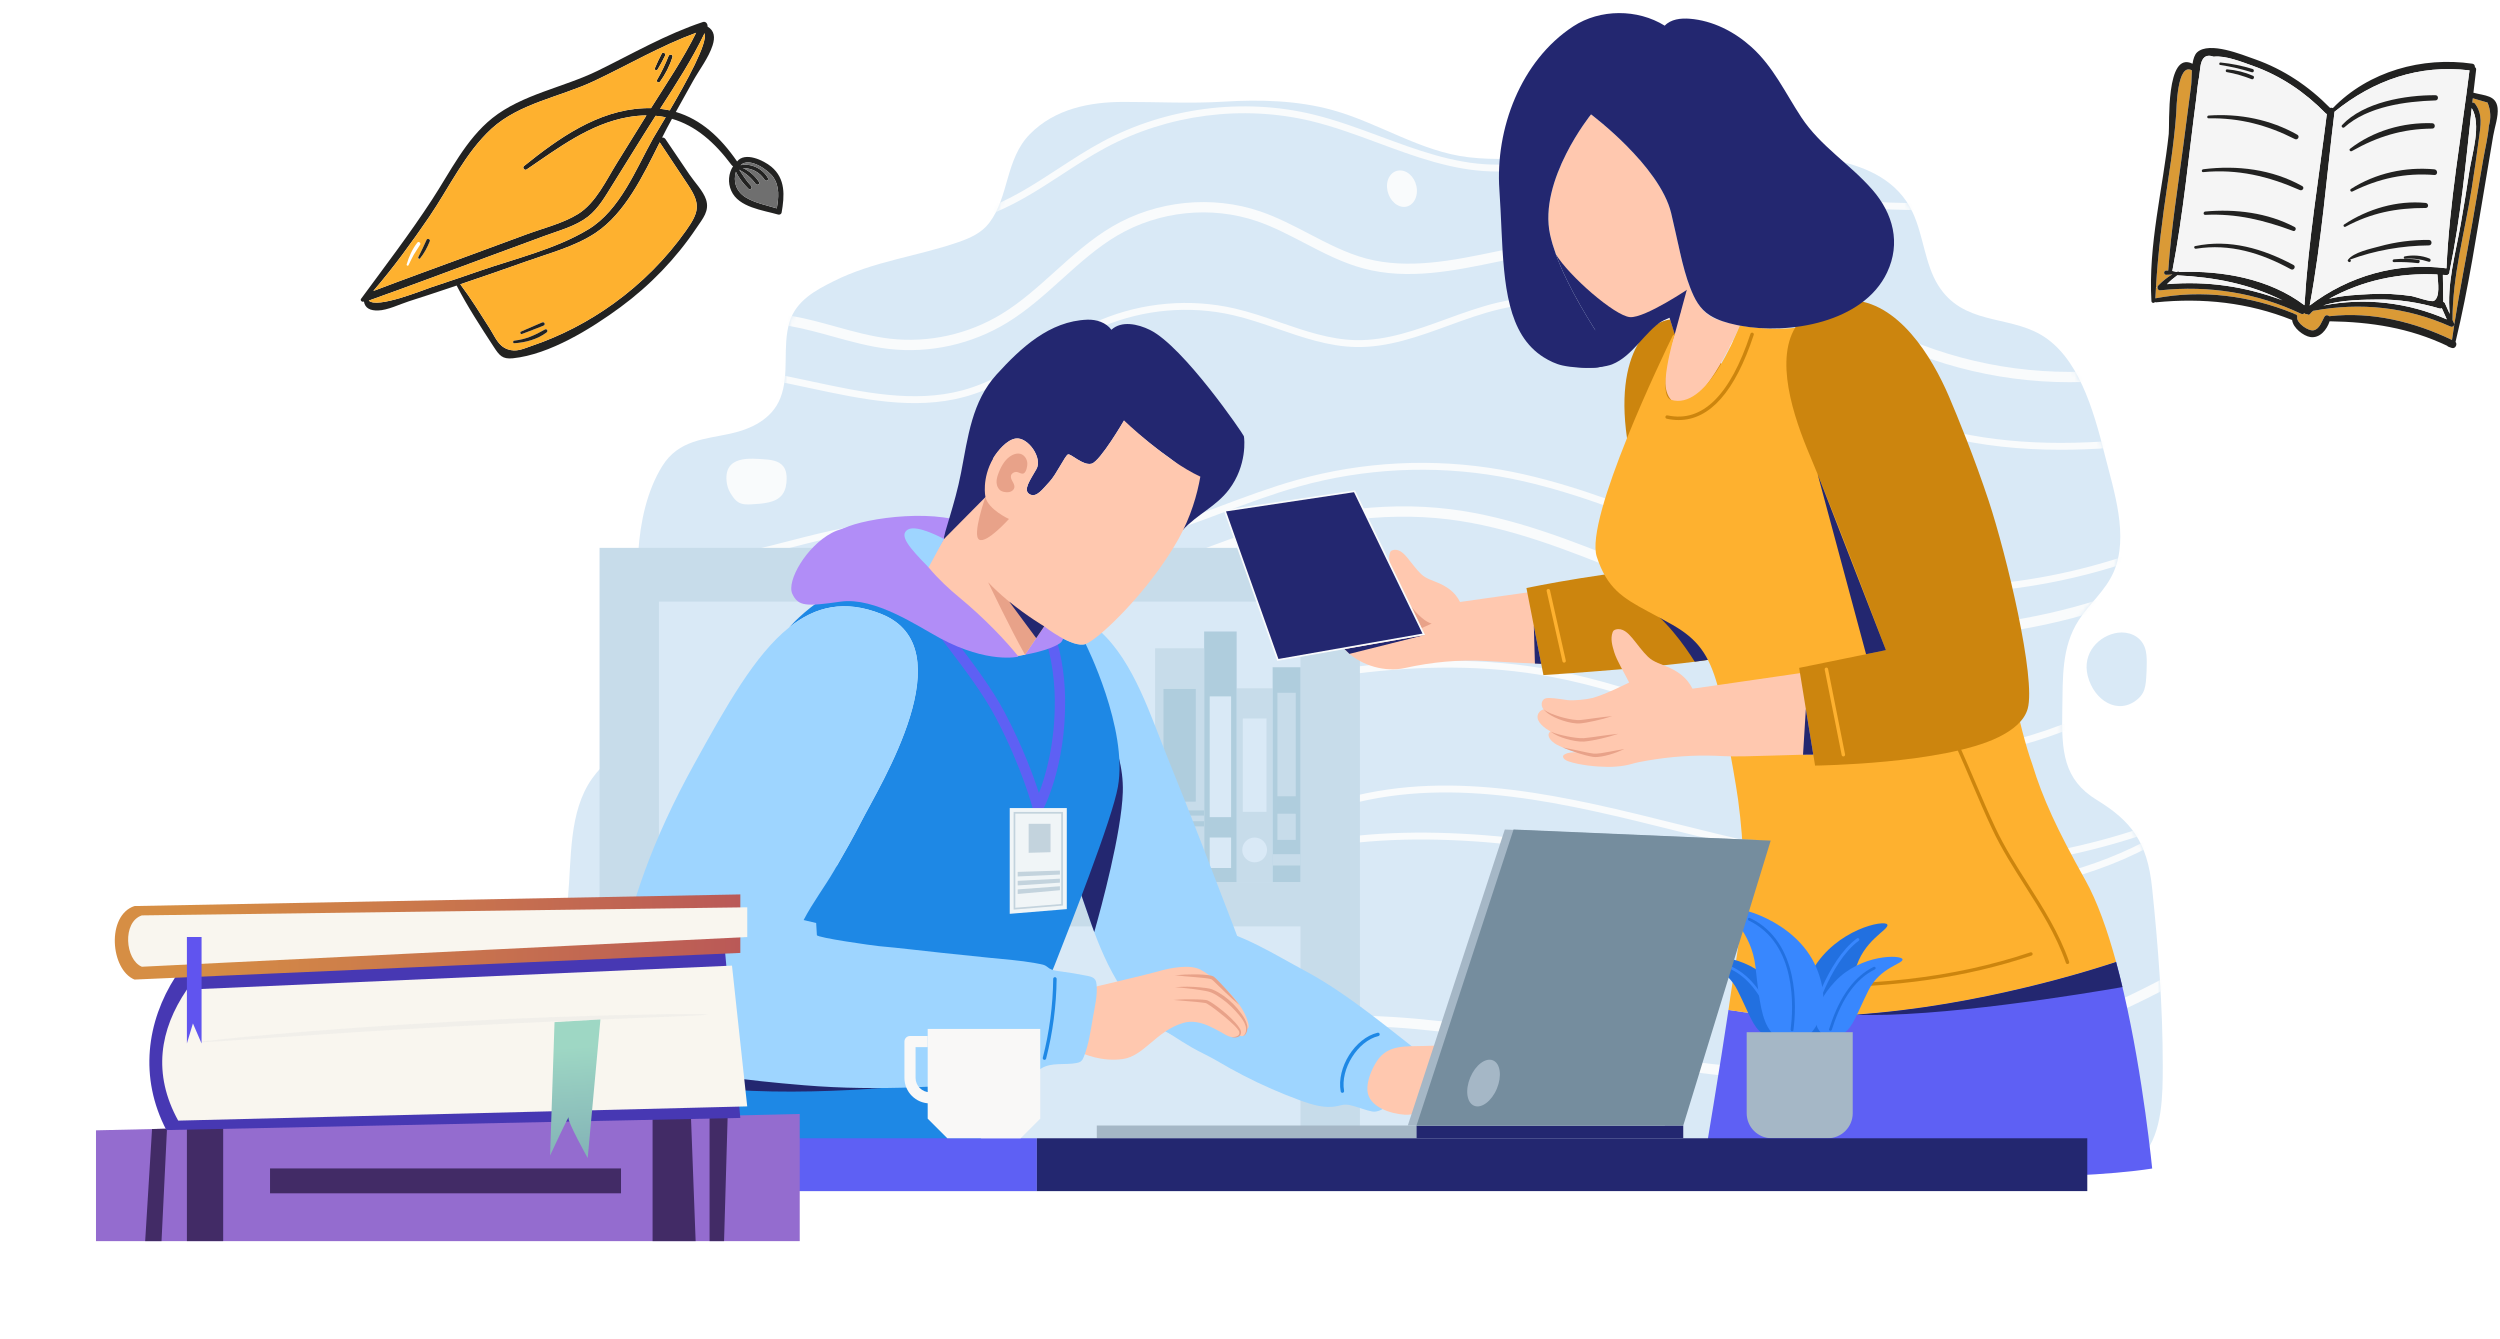 <svg width="573" height="307" viewBox="0 0 573 307" fill="none" xmlns="http://www.w3.org/2000/svg">
<path d="M491.347 264.586C490.143 266.003 487.033 267.056 482.824 267.826C478.613 268.608 473.29 269.108 467.669 269.419C450.667 270.377 430.969 269.608 430.969 269.608L415.057 269.216L395.188 268.73C395.188 268.73 131.317 262.211 131.315 262.211C129.065 262.189 128.623 235.519 128.675 232.745C128.842 223.789 129.338 214.84 130.163 205.935C131.021 196.667 130.312 186.075 135.713 178.433C138.278 174.804 141.776 172.546 143.739 168.314C145.776 163.919 146.382 158.683 146.509 153.747C146.746 144.647 145.693 135.526 146.299 126.45C146.758 119.58 148.293 112.461 151.794 106.823C155.547 100.78 161.631 100.677 167.508 99.366C172.036 98.356 176.928 96.148 178.861 91.225C181.021 85.723 179.249 79.466 180.952 73.848C182.474 68.826 187.088 66.458 191.029 64.473C200.176 59.865 210.245 58.773 219.729 55.472C222.309 54.575 224.965 53.422 226.755 51.057C231.321 45.026 230.403 36.482 236.059 30.734C241.809 24.892 249.865 23.374 257.462 23.358C265.211 23.343 272.802 23.777 280.545 23.296C288.752 22.786 297.415 23.008 305.438 25.236C316.028 28.176 325.682 34.79 336.632 36.048C348.674 37.431 360.764 34.67 372.749 33.703C388.665 32.419 405.595 33.406 421.28 36.891C427.888 38.359 434.965 41.362 438.384 48.68C440.855 53.967 441.18 60.489 444.21 65.359C449.884 74.479 460.041 72.223 467.748 76.713C476.259 81.672 479.739 93.552 482.422 104.272C484.457 112.398 488.015 122.903 484.461 131.072C482.574 135.406 478.937 138.275 476.435 142.154C472.464 148.313 472.821 155.324 472.677 162.637C472.489 172.15 472.882 178.64 480.599 183.362C488.413 188.142 492.151 192.896 493.25 203.408C494.664 216.937 495.706 230.646 495.706 244.285C495.705 250.962 495.654 259.519 491.347 264.586Z" fill="#D9E9F6"/>
<path d="M324.755 43.538C324.849 45.857 323.394 47.597 321.521 47.409C319.647 47.22 318.034 45.206 317.904 42.925C317.775 40.643 319.213 38.92 321.123 39.071C323.032 39.222 324.661 41.22 324.755 43.538Z" fill="#F9FBFC"/>
<path d="M491.565 148.34C491.997 149.478 492.042 150.761 492.036 152.008C492.03 153.149 491.987 154.29 491.906 155.428C491.824 156.584 491.691 157.779 491.17 158.765C490.848 159.373 490.392 159.871 489.896 160.287C485.47 163.999 479.959 160.598 478.512 154.933C477.157 149.623 481.145 145.619 485.388 145.023C487.71 144.697 490.538 145.628 491.565 148.34Z" fill="#D9E9F6"/>
<path d="M175.569 105.307C177.209 105.422 179.105 105.798 179.9 107.489C180.217 108.163 180.301 108.957 180.299 109.729C180.295 110.984 180.056 112.29 179.377 113.257C178.591 114.376 177.341 114.882 176.129 115.153C174.863 115.437 173.571 115.521 172.283 115.591C171.218 115.65 170.09 115.682 169.159 115.074C168.653 114.743 168.241 114.244 167.872 113.719C167.287 112.886 166.778 111.939 166.61 110.876C165.551 104.174 172.16 105.067 175.569 105.307Z" fill="#F9FBFC"/>
<mask id="mask0_562_224" style="mask-type:luminance" maskUnits="userSpaceOnUse" x="128" y="23" width="368" height="247">
<path d="M491.347 264.586C490.143 266.003 487.033 267.056 482.824 267.826C478.613 268.608 473.29 269.108 467.669 269.419C450.667 270.377 430.969 269.608 430.969 269.608L415.057 269.216L395.188 268.73C395.188 268.73 131.317 262.211 131.315 262.211C129.065 262.189 128.623 235.519 128.675 232.745C128.842 223.789 129.338 214.84 130.163 205.935C131.021 196.667 130.312 186.075 135.713 178.433C138.278 174.804 141.776 172.546 143.739 168.314C145.776 163.919 146.382 158.683 146.509 153.747C146.746 144.647 145.693 135.526 146.299 126.45C146.758 119.58 148.293 112.461 151.794 106.823C155.547 100.78 161.631 100.677 167.508 99.366C172.036 98.356 176.928 96.148 178.861 91.225C181.021 85.723 179.249 79.466 180.952 73.848C182.474 68.826 187.088 66.458 191.029 64.473C200.176 59.865 210.245 58.773 219.729 55.472C222.309 54.575 224.965 53.422 226.755 51.057C231.321 45.026 230.403 36.482 236.059 30.734C241.809 24.892 249.865 23.374 257.462 23.358C265.211 23.343 272.802 23.777 280.545 23.296C288.752 22.786 297.415 23.008 305.438 25.236C316.028 28.176 325.682 34.79 336.632 36.048C348.674 37.431 360.764 34.67 372.749 33.703C388.665 32.419 405.595 33.406 421.28 36.891C427.888 38.359 434.965 41.362 438.384 48.68C440.855 53.967 441.18 60.489 444.21 65.359C449.884 74.479 460.041 72.223 467.748 76.713C476.259 81.672 479.739 93.552 482.422 104.272C484.457 112.398 488.015 122.903 484.461 131.072C482.574 135.406 478.937 138.275 476.435 142.154C472.464 148.313 472.821 155.324 472.677 162.637C472.489 172.15 472.882 178.64 480.599 183.362C488.413 188.142 492.151 192.896 493.25 203.408C494.664 216.937 495.706 230.646 495.706 244.285C495.705 250.962 495.654 259.519 491.347 264.586Z" fill="white"/>
</mask>
<g mask="url(#mask0_562_224)">
<path d="M130.972 94.248L129.111 92.789C141.495 76.987 162.066 68.989 181.518 72.42C184.916 73.019 188.279 73.952 191.532 74.854C195.593 75.981 199.792 77.146 203.993 77.628C212.842 78.641 221.934 76.626 229.595 71.951C233.986 69.271 237.949 65.701 241.781 62.248C245.867 58.567 250.091 54.76 254.925 51.923C265.09 45.954 277.788 44.665 288.894 48.471C292.779 49.803 296.467 51.725 300.034 53.586C304.216 55.767 308.54 58.022 313.079 59.238C322.781 61.838 333.074 59.696 343.028 57.623C346.518 56.896 350.126 56.144 353.675 55.603C370.839 52.98 388.429 55.093 404.544 61.716C410.319 64.088 415.919 67.053 421.335 69.921C426.573 72.694 431.989 75.56 437.512 77.86C453.148 84.371 470.255 86.633 486.983 84.403L487.296 86.747C470.153 89.032 452.625 86.716 436.603 80.044C430.979 77.702 425.515 74.808 420.229 72.011C414.863 69.17 409.314 66.233 403.646 63.903C387.928 57.445 370.77 55.383 354.032 57.94C350.547 58.472 346.969 59.218 343.51 59.938C333.286 62.067 322.713 64.269 312.467 61.522C307.678 60.238 303.237 57.922 298.941 55.682C295.452 53.863 291.844 51.982 288.128 50.708C277.666 47.121 265.702 48.338 256.122 53.962C251.497 56.678 247.363 60.402 243.364 64.005C239.452 67.529 235.406 71.175 230.827 73.969C222.719 78.916 213.095 81.049 203.725 79.977C199.341 79.475 195.051 78.284 190.902 77.133C187.703 76.245 184.396 75.328 181.11 74.749C162.79 71.52 142.641 79.356 130.972 94.248Z" fill="#F9FBFC"/>
<path d="M472.331 103.087C462.746 103.087 454.112 102.109 446.003 100.143C433.387 97.083 421.435 91.377 409.877 85.86C405.261 83.656 400.488 81.377 395.745 79.303C374.759 70.123 358.204 67.449 343.65 70.884C339.692 71.818 335.737 73.259 331.911 74.653C325.122 77.127 318.111 79.686 310.756 79.537C304.555 79.412 298.605 77.358 292.851 75.371C289.495 74.213 286.025 73.015 282.559 72.221C272.729 69.971 262.178 70.882 252.849 74.785C248.271 76.701 243.886 79.361 239.646 81.934C233.774 85.497 227.701 89.183 220.966 90.993C209.523 94.067 197.448 91.482 185.77 88.982C172.19 86.074 159.362 83.328 147.431 88.69L146.785 87.252C159.187 81.679 172.869 84.608 186.101 87.441C197.596 89.903 209.481 92.446 220.557 89.471C227.076 87.719 233.051 84.094 238.829 80.587C243.118 77.984 247.554 75.293 252.241 73.332C261.872 69.301 272.763 68.361 282.912 70.685C286.46 71.497 289.971 72.709 293.365 73.881C299.004 75.828 304.834 77.841 310.788 77.961C317.846 78.103 324.718 75.595 331.372 73.172C335.24 71.762 339.24 70.305 343.288 69.35C362.866 64.726 382.965 71.992 396.377 77.859C401.143 79.944 405.929 82.228 410.557 84.437C422.042 89.92 433.919 95.59 446.375 98.611C460.581 102.056 476.461 102.421 496.352 99.761L496.561 101.324C487.782 102.498 479.769 103.087 472.331 103.087Z" fill="#F9FBFC"/>
<path d="M208.812 52.001C203.571 52.001 198.379 51.499 193.504 51.027L193.655 49.459C203.519 50.413 214.699 51.495 224.761 48.202C231.12 46.122 236.916 42.342 242.521 38.685C245.774 36.562 249.139 34.368 252.606 32.503C267.25 24.63 284.874 22.343 300.959 26.234C306.225 27.508 311.42 29.434 316.444 31.297C324.609 34.326 333.053 37.456 341.763 37.712C346.064 37.835 350.443 37.257 354.678 36.693C358.67 36.163 362.781 35.609 366.911 35.644C374.391 35.697 381.744 37.649 388.854 39.536C390.479 39.968 392.102 40.399 393.726 40.807C412.753 45.596 432.317 47.406 451.865 46.185L451.963 47.759C432.249 48.99 412.526 47.165 393.341 42.335C391.711 41.925 390.081 41.492 388.449 41.059C381.434 39.197 374.179 37.271 366.9 37.22C362.907 37.198 358.825 37.732 354.885 38.255C350.587 38.826 346.139 39.418 341.716 39.287C332.748 39.024 324.18 35.848 315.895 32.775C310.914 30.928 305.763 29.018 300.588 27.766C284.875 23.966 267.659 26.199 253.352 33.891C249.943 35.724 246.608 37.9 243.382 40.005C237.691 43.717 231.806 47.556 225.251 49.7C219.925 51.443 214.341 52.001 208.812 52.001Z" fill="#F9FBFC"/>
<path d="M444.391 135.997C435.369 135.997 426.475 135.059 417.925 133.165C405.972 130.516 394.331 125.993 383.074 121.617C370.385 116.686 357.263 111.586 343.74 109.211C328.531 106.542 312.622 107.332 297.733 111.499C291.778 113.166 285.8 115.411 280.019 117.583C267.851 122.153 255.269 126.875 242.139 126.503C236.182 126.332 230.258 125.097 224.531 123.902C218.684 122.684 212.639 121.424 206.63 121.323C198.042 121.167 189.487 123.393 181.214 125.533C175.82 126.928 170.243 128.371 164.653 129.172C150.197 131.245 132.8 127.276 126.529 113.741L127.958 113.078C133.889 125.878 150.549 129.6 164.428 127.612C169.933 126.823 175.467 125.391 180.818 124.006C189.193 121.841 197.852 119.6 206.655 119.747C212.814 119.85 218.934 121.126 224.851 122.359C230.512 123.539 236.366 124.759 242.184 124.927C255.007 125.297 267.439 120.624 279.464 116.107C285.276 113.923 291.286 111.666 297.307 109.981C312.422 105.75 328.572 104.947 344.011 107.659C357.689 110.06 370.884 115.188 383.645 120.147C394.847 124.501 406.43 129.003 418.265 131.625C442.114 136.909 468.7 134.653 493.127 125.272L493.692 126.744C477.731 132.875 460.85 135.997 444.391 135.997Z" fill="#F9FBFC"/>
<path d="M438.197 146.408C424.021 146.408 409.85 144.34 396.261 140.188C388.27 137.747 380.357 134.563 372.705 131.484C359.607 126.212 346.062 120.761 331.988 119.037C316.92 117.19 300.207 119.513 282.311 125.939C279.855 126.821 277.349 127.785 274.927 128.717C264.597 132.691 253.912 136.798 242.733 136.37C235.259 136.083 227.991 133.76 220.964 131.512C212.661 128.857 204.82 126.346 196.562 126.838C189.267 127.271 182.536 129.998 175.409 132.886C170.509 134.871 165.441 136.924 160.214 138.132C143.322 142.034 124.484 136.429 112.228 123.85L113.921 122.199C125.613 134.198 143.573 139.547 159.682 135.828C164.727 134.662 169.706 132.645 174.521 130.694C181.511 127.862 188.74 124.933 196.423 124.477C205.124 123.964 213.54 126.655 221.684 129.26C228.561 131.459 235.672 133.733 242.824 134.007C253.524 134.425 263.972 130.397 274.078 126.509C276.512 125.573 279.031 124.604 281.512 123.714C299.758 117.161 316.835 114.796 332.275 116.689C346.657 118.451 360.348 123.96 373.588 129.288C381.193 132.349 389.058 135.514 396.953 137.925C425.863 146.757 457.471 146.004 485.953 135.804L486.751 138.03C471.179 143.609 454.686 146.408 438.197 146.408Z" fill="#F9FBFC"/>
<path d="M435.988 174.444C431.244 174.444 426.513 174.114 421.844 173.446C409.668 171.702 397.792 167.726 386.307 163.881C376.304 160.532 365.962 157.069 355.493 155.111C325.487 149.499 294.661 156.144 268.466 163.383L268.172 163.464C256.722 166.629 243.744 170.217 232.248 165.706C229.341 164.565 226.635 162.938 224.018 161.366C222.576 160.499 221.084 159.603 219.588 158.807C206.894 152.049 191.445 151.406 178.26 157.087C175.199 158.406 172.196 160.082 169.292 161.702C164.39 164.439 159.321 167.268 153.749 168.522C140.683 171.465 127.492 165.299 117.46 159.6L118.239 158.23C128.023 163.79 140.863 169.807 153.402 166.984C158.751 165.78 163.718 163.007 168.522 160.326C171.462 158.686 174.501 156.99 177.636 155.64C191.255 149.771 207.216 150.434 220.329 157.415C221.861 158.23 223.37 159.138 224.83 160.015C227.392 161.553 230.04 163.146 232.824 164.238C243.833 168.558 255.993 165.196 267.752 161.944L268.046 161.862C294.416 154.575 325.462 147.893 355.784 153.56C366.359 155.538 376.754 159.019 386.808 162.385C398.226 166.208 410.033 170.16 422.067 171.883C441.261 174.632 461.538 171.574 479.16 163.276L479.832 164.701C466.219 171.113 451.048 174.444 435.988 174.444Z" fill="#F9FBFC"/>
<path d="M130.745 207.792C122.066 207.792 112.612 205.129 106.933 197.433L108.202 196.496C115.479 206.358 129.485 207.414 139.27 205.327C146.102 203.866 152.708 201.058 159.097 198.344C163.292 196.561 167.629 194.717 172.022 193.255C185.228 188.857 199.451 187.737 213.154 190.017C218.748 190.948 224.347 192.455 229.762 193.912C239.298 196.479 249.16 199.134 259.054 198.599C269.607 198.029 279.704 193.864 289.468 189.835C295.697 187.264 302.139 184.607 308.712 182.858C333.691 176.215 359.465 182.638 384.39 188.852C396.55 191.884 409.124 195.018 421.489 196.615C446.087 199.797 471.436 196.95 494.793 188.388L495.336 189.868C471.742 198.518 446.138 201.391 421.286 198.179C408.831 196.569 396.212 193.423 384.008 190.38C359.279 184.215 333.707 177.841 309.117 184.381C302.644 186.103 296.251 188.741 290.069 191.292C280.183 195.371 269.96 199.588 259.139 200.174C248.996 200.72 239.009 198.033 229.353 195.433C223.975 193.985 218.414 192.489 212.896 191.571C199.446 189.335 185.485 190.433 172.521 194.751C168.188 196.194 163.88 198.024 159.714 199.794C153.257 202.538 146.58 205.375 139.599 206.867C136.889 207.448 133.867 207.792 130.745 207.792Z" fill="#F9FBFC"/>
<path d="M123.395 221.452C118.279 221.452 113.191 220.679 108.256 218.797L108.818 217.324C123.648 222.98 140.121 218.217 154.278 212.81C156.075 212.123 157.876 211.418 159.682 210.712C172.694 205.62 186.146 200.355 200.13 201.252C206.035 201.63 211.848 203.12 217.471 204.56C222.354 205.813 227.405 207.106 232.453 207.649C247.24 209.234 261.887 204.487 276.053 199.894C283.039 197.628 290.264 195.285 297.473 193.701C325.799 187.476 355.14 192.615 383.514 197.584C388.008 198.371 392.655 199.186 397.206 199.937C428.754 205.147 465.003 208.182 494.65 191.192L495.434 192.559C465.359 209.796 428.773 206.749 396.949 201.491C392.391 200.739 387.74 199.924 383.243 199.136C355.018 194.193 325.833 189.08 297.812 195.24C290.678 196.808 283.491 199.138 276.54 201.393C262.215 206.038 247.406 210.843 232.285 209.216C227.124 208.662 222.018 207.353 217.08 206.087C211.528 204.664 205.787 203.193 200.029 202.824C186.396 201.952 173.108 207.15 160.256 212.179C158.446 212.887 156.641 213.594 154.84 214.282C145.053 218.02 134.167 221.452 123.395 221.452Z" fill="#F9FBFC"/>
<path d="M215.89 260.357C201.606 260.357 187.613 255.624 174.017 251.027C169.552 249.517 164.935 247.955 160.405 246.598C145.547 242.147 118.101 237.117 101.237 253.457L99.591 251.759C117.322 234.578 145.728 239.731 161.084 244.333C165.652 245.702 170.29 247.27 174.774 248.787C190.268 254.026 206.287 259.444 222.405 257.635C234.161 256.314 245.28 251.179 256.034 246.212C263.085 242.955 270.377 239.587 277.878 237.257C304.883 228.867 333.368 233.977 360.913 238.919C374.715 241.396 388.987 243.957 402.932 244.802C438.684 246.967 475.222 237.609 505.814 218.445L507.07 220.449C476.063 239.873 439.029 249.366 402.789 247.163C388.706 246.309 374.365 243.736 360.496 241.248C333.231 236.356 305.036 231.298 278.58 239.516C271.228 241.8 264.009 245.134 257.026 248.359C246.102 253.405 234.807 258.623 222.67 259.985C220.404 260.238 218.142 260.357 215.89 260.357Z" fill="#F9FBFC"/>
</g>
<path d="M311.689 125.569H137.417V273H311.689V125.569Z" fill="#C7DCEA"/>
<path d="M298.074 137.894H151.031V273H298.074V137.894Z" fill="#D9E9F6"/>
<path d="M303.695 202.166H146.886V212.323H303.695V202.166Z" fill="#C7DCEA"/>
<path d="M291.687 157.759H283.441V202.166H291.687V157.759Z" fill="#C7DCEA"/>
<path d="M290.276 164.677H284.852V186.077H290.276V164.677Z" fill="#D9E9F6"/>
<path d="M283.441 144.737H275.991V202.166H283.441V144.737Z" fill="#AFCDDD"/>
<path d="M282.166 159.613H277.266V187.29H282.166V159.613Z" fill="#D9E9F6"/>
<path d="M282.166 191.961H277.266V198.946H282.166V191.961Z" fill="#D9E9F6"/>
<path d="M275.991 148.59H264.753V202.166H275.991V148.59Z" fill="#C7DCEA"/>
<path d="M274.067 157.914H266.676V183.733H274.067V157.914Z" fill="#AFCDDD"/>
<path d="M274.067 192.645H266.676V199.162H274.067V192.645Z" fill="#AFCDDD"/>
<path d="M275.991 188.219H264.753V189.404H275.991V188.219Z" fill="#AFCDDD"/>
<path d="M275.991 185.747H264.753V186.933H275.991V185.747Z" fill="#AFCDDD"/>
<path d="M298.074 152.934H291.688V202.166H298.074V152.934Z" fill="#AFCDDD"/>
<path d="M298.074 195.779H291.688V198.375H298.074V195.779Z" fill="#C7DCEA"/>
<path d="M296.981 158.78H292.781V182.506H296.981V158.78Z" fill="#C7DCEA"/>
<path d="M296.981 186.51H292.781V192.499H296.981V186.51Z" fill="#C7DCEA"/>
<path d="M290.409 194.805C290.409 196.376 289.135 197.65 287.564 197.65C285.994 197.65 284.719 196.376 284.719 194.805C284.719 193.234 285.993 191.96 287.564 191.96C289.136 191.96 290.409 193.234 290.409 194.805Z" fill="#D9E9F6"/>
<path d="M384.758 73.266C378.608 72.163 369.387 80.44 373.22 102.343C377.053 124.246 385.084 150.711 394.758 150.529C404.431 150.346 403.701 130.27 400.963 114.39C398.225 98.51 396.66 75.4 384.758 73.266Z" fill="#CC850E"/>
<path d="M381.792 70.059L380.982 67.468C383.21 67.212 385.355 66.685 387.394 65.929C388.784 69.52 390.66 72.206 393.575 73.232C395.019 73.745 396.801 74.217 398.799 74.581C397.49 77.524 389.688 94.571 384.384 92.56C378.687 90.387 383.654 77.173 383.844 76.633C383.857 76.62 383.857 76.62 383.857 76.62L381.792 70.059Z" fill="#FFC8AF"/>
<path d="M354.383 152.206C349.814 152.011 345.3 151.776 340.737 151.511C334.296 151.138 328.244 151.735 321.964 153.117C317.525 154.095 312.193 152.598 308.88 149.495C308.459 149.098 308.062 148.677 307.707 148.222C307.69 148.198 307.674 148.181 307.657 148.156C307.6 148.09 307.55 148.016 307.5 147.949C303.971 143.353 303.475 140.584 305.013 139.047C306.575 137.485 308.947 141.42 314.452 139.965C317.163 139.246 321.922 136.726 321.922 136.726C320.909 134.701 319.452 132.354 318.927 130.644C318.53 129.35 318.133 127.943 318.596 126.671C318.642 126.545 318.697 126.42 318.79 126.323C318.902 126.206 319.057 126.141 319.213 126.095C320.606 125.685 321.72 126.823 322.535 127.791C323.593 129.05 324.542 130.452 325.732 131.59C326.878 132.685 328.468 133.064 329.877 133.698C331.339 134.356 332.69 135.229 333.698 136.495C334.062 136.952 334.379 137.447 334.638 137.972L339.408 137.294L351.666 135.558C351.666 135.558 351.666 135.583 351.674 135.632L354.383 152.206Z" fill="#FFC8AF"/>
<path d="M349.857 134.771L353.751 154.726C353.751 154.726 386.936 152.623 395.653 150.449C404.37 148.276 404.892 128.808 387.535 129.659C370.178 130.511 349.857 134.771 349.857 134.771Z" fill="#CC850E"/>
<path d="M398.444 148.958L396.461 141.828C396.461 141.828 368.413 133.614 376.079 138.178C381.511 141.411 386.177 148.061 388.436 151.666C391.46 151.273 393.999 150.863 395.653 150.45C396.711 150.186 397.645 149.665 398.444 148.958Z" fill="#232770"/>
<path d="M377.608 67.684C378.756 67.684 379.876 67.616 380.982 67.468L385.244 71.474C384.461 72.378 375.72 75.513 368.092 79.265L367.984 79.333C364.839 74.487 359.414 66.092 356.593 58.249C361.735 64.04 369.253 67.684 377.608 67.684Z" fill="#232770"/>
<path d="M380.982 67.468C380.982 67.468 384.535 66.563 386.846 65.573L383.844 76.633L380.982 67.468Z" fill="#232770"/>
<path d="M387.394 65.93C385.355 66.685 383.209 67.212 380.982 67.468C379.876 67.616 378.755 67.684 377.608 67.684C370.32 67.684 363.665 64.903 358.671 60.355C357.942 59.693 357.241 58.991 356.593 58.249C356.053 56.738 355.607 55.253 355.283 53.822C352.516 41.283 364.664 26.22 364.664 26.22C364.664 26.22 373.492 32.82 379.026 40.689C379.04 40.689 379.04 40.703 379.04 40.703C380.889 43.334 382.36 46.088 383.021 48.801C384.519 54.942 385.544 61.218 387.394 65.93Z" fill="#FFC8AF"/>
<path d="M493.282 267.826C488.328 268.609 482.065 269.108 475.452 269.419L413.552 269.216L390.107 269.135C390.107 269.135 390.133 269 390.174 268.73C390.714 265.464 394.412 243.341 396.167 231.477C432.908 237.645 480.594 221.975 485.008 220.476C490.083 239.144 492.634 261.631 493.282 267.826Z" fill="#5E60F4"/>
<path d="M477.949 201.702C471.47 190.134 468.149 182.886 465.814 175.219C462.706 166.637 459.613 149.94 459.613 149.94L393.71 157.295C393.71 157.295 397.407 176.331 398.36 183.213C401.384 205.725 398.124 217.567 396.611 228.387C396.477 229.305 396.328 230.344 396.166 231.478C432.907 237.646 480.594 221.976 485.007 220.477C483.037 213.256 480.703 206.614 477.949 201.702Z" fill="#FEB12F"/>
<path d="M414.889 226.369C411.157 226.369 407.291 226.287 403.272 226.122C403.054 226.113 402.885 225.93 402.894 225.711C402.903 225.495 403.079 225.321 403.304 225.334C428.52 226.37 447.658 224.192 465.361 218.279C465.568 218.209 465.791 218.322 465.859 218.528C465.928 218.734 465.817 218.957 465.61 219.027C450.639 224.026 434.656 226.369 414.889 226.369Z" fill="#CC850E"/>
<path d="M429.425 150.721L413.512 153.11L413.728 154.459L393.711 157.294C391.673 149.924 389 146.469 383.412 143.256C381.307 142.041 379.417 141.056 377.729 140.151C371.831 136.98 368.348 134.82 365.986 127.625C363.125 118.919 381.306 81.207 383.385 76.928C383.398 76.928 383.398 76.915 383.398 76.915H383.412C383.641 76.766 383.789 76.659 383.843 76.631C383.654 77.171 379.71 90.657 383.025 91.648C391.015 94.036 397.489 77.522 398.799 74.579C402.794 75.322 407.626 75.659 412.269 75.038C406.263 83.434 419.81 110.908 420.431 112.379C426.6 126.808 433.406 150.125 433.406 150.125L429.425 150.721Z" fill="#FEB12F"/>
<path d="M417.696 172.999C412.481 172.775 400.089 173.604 394.881 173.302C393.729 173.235 392.577 173.194 391.424 173.182C386.157 173.123 380.902 173.656 375.735 174.661C374.553 174.89 373.462 175.292 372.269 175.482C371.017 175.682 369.75 175.778 368.483 175.772C365.974 175.761 362.023 175.36 359.647 174.552C359.175 174.392 358.68 174.195 358.391 173.789C358.287 173.642 358.214 173.456 358.261 173.283C358.311 173.097 358.483 172.972 358.652 172.88C359.552 172.392 360.629 172.408 361.652 172.438C359.987 172.066 358.37 171.481 356.852 170.7C356.114 170.321 355.127 169.528 354.942 168.665C354.86 168.279 355.016 167.816 355.381 167.668C354.205 166.984 352.05 165.528 352.447 163.917C352.605 163.272 353.146 162.737 353.792 162.584C353.357 162.112 353.229 161.382 353.475 160.791C353.563 160.582 353.695 160.389 353.876 160.252C354.244 159.975 354.744 159.975 355.205 159.986C356.604 160.02 357.934 160.311 359.323 160.469C360.675 160.622 363.653 160.329 364.965 159.983C368.059 159.162 373.399 156.425 373.399 156.425C372.243 154.113 370.581 151.434 369.981 149.482C369.527 148.005 369.075 146.399 369.603 144.946C369.655 144.803 369.719 144.659 369.824 144.549C369.952 144.415 370.129 144.342 370.307 144.289C371.897 143.822 373.168 145.12 374.098 146.226C375.307 147.662 376.389 149.263 377.748 150.561C379.056 151.811 380.871 152.243 382.479 152.968C384.148 153.719 385.69 154.715 386.841 156.16C387.257 156.683 387.618 157.248 387.914 157.847L393.358 157.073L414.589 153.995C414.589 153.995 414.589 154.023 414.598 154.08L417.696 172.999Z" fill="#FFC8AF"/>
<path d="M369.543 164.138C368.225 164.559 366.893 164.92 365.545 165.215C364.873 165.372 364.195 165.497 363.513 165.623C362.842 165.732 362.126 165.865 361.382 165.818C359.949 165.705 358.592 165.34 357.287 164.833C356.005 164.314 354.692 163.664 353.794 162.583C354.891 163.426 356.207 163.837 357.488 164.252C358.783 164.625 360.117 164.943 361.428 165.032C362.063 165.09 362.712 164.973 363.399 164.888L365.435 164.612C366.797 164.42 368.165 164.26 369.543 164.138Z" fill="#E8A289"/>
<path d="M370.935 168.182C369.663 168.609 368.375 168.973 367.07 169.271C365.763 169.572 364.46 169.829 363.094 169.97C361.657 170.03 360.344 169.735 359.038 169.373C357.747 168.996 356.454 168.494 355.383 167.669C356.605 168.218 357.9 168.493 359.186 168.768C359.832 168.888 360.478 169.011 361.126 169.084C361.769 169.171 362.428 169.226 363.033 169.189C364.321 169.072 365.645 168.854 366.959 168.677C368.277 168.486 369.601 168.318 370.935 168.182Z" fill="#E8A289"/>
<path d="M372.316 171.652C371.214 172.197 370.065 172.633 368.884 172.972C368.292 173.137 367.692 173.286 367.076 173.384C366.462 173.486 365.834 173.568 365.157 173.483C363.898 173.291 362.744 172.933 361.572 172.572C360.409 172.196 359.262 171.777 358.134 171.303C359.336 171.531 360.527 171.782 361.714 172.038C362.895 172.289 364.095 172.575 365.245 172.725C366.337 172.793 367.556 172.528 368.728 172.32C369.913 172.093 371.105 171.857 372.316 171.652Z" fill="#E8A289"/>
<path d="M464.744 162.451C463.993 165.134 461.491 167.271 458.034 168.967C445.494 175.13 416.017 175.474 416.017 175.474L415.791 174.078L415.287 171.018L412.364 153.078L432.257 149.01C432.257 149.01 419.829 116.106 414.923 104.629C411.025 95.471 406.495 81.965 411.97 74.31V74.299C414.998 73.89 417.929 72.956 420.312 71.293C421.633 70.37 422.857 69.564 423.952 68.791C435.075 68.984 442.858 81.868 446.713 90.896C448.71 95.588 452.521 104.864 455.817 114.816C459.906 127.185 466.687 155.547 464.744 162.451Z" fill="#CC850E"/>
<path d="M473.873 220.957C473.71 220.957 473.558 220.855 473.501 220.692C471.25 214.216 467.607 208.492 464.083 202.955C461.459 198.832 458.746 194.568 456.597 189.994C454.979 186.545 453.46 182.984 451.992 179.542C450.899 176.978 449.769 174.328 448.606 171.746C448.517 171.547 448.605 171.314 448.804 171.225C449.002 171.134 449.235 171.224 449.325 171.422C450.491 174.012 451.622 176.666 452.717 179.233C454.182 182.669 455.697 186.222 457.311 189.659C459.437 194.188 462.137 198.431 464.747 202.532C468.295 208.107 471.963 213.871 474.244 220.435C474.316 220.64 474.207 220.865 474.001 220.937C473.96 220.951 473.916 220.957 473.873 220.957Z" fill="#CC850E"/>
<path d="M356.592 58.249C359.53 63.192 370.116 72.409 373.584 72.684C377.053 72.957 387.394 65.93 387.394 65.93L367.196 46.952L356.592 58.249Z" fill="#FFC8AF"/>
<path d="M398.789 74.634C398.489 74.578 398.19 74.518 397.893 74.454C395.828 74.015 393.762 73.422 391.968 72.309C389.548 70.808 388.388 68.497 387.394 65.929C385.545 61.218 384.52 54.941 383.022 48.801C380.376 37.976 364.665 26.219 364.665 26.219C364.665 26.219 352.517 41.282 355.284 53.821C355.608 55.252 356.053 56.737 356.593 58.249C359.414 66.09 364.84 74.486 367.984 79.332C368.435 80.032 368.889 80.729 369.334 81.432C369.689 81.994 369.999 82.65 369.391 83.19C369.081 83.465 368.666 83.582 368.267 83.691C367.918 83.785 367.57 83.88 367.222 83.974C366.879 84.067 366.534 84.161 366.182 84.213C365.835 84.264 365.484 84.275 365.134 84.284C362.786 84.338 360.42 84.261 358.125 83.766C356.616 83.442 355.116 82.707 353.803 81.886C351.803 80.636 350.146 78.918 348.897 76.922C347.586 74.826 346.718 72.48 346.1 70.096C345.406 67.415 345.015 64.663 344.742 61.911C344.444 58.905 344.292 55.887 344.152 52.87C344.008 49.753 343.88 46.635 343.662 43.522C342.685 29.598 348.523 13.923 360.598 6.035C366.76 2.01 375.323 2.018 381.555 5.886C382.957 4.388 385.239 4.134 387.285 4.295C392.537 4.707 397.486 7.228 401.404 10.751C406.471 15.307 409.189 21.32 412.867 26.894C417.26 33.551 424.007 37.581 429.168 43.515C433.924 48.984 435.697 55.726 432.519 62.448C427.077 73.964 410.004 76.76 398.789 74.634Z" fill="#232770"/>
<path d="M416.598 108.656L427.702 149.94L432.257 149.009L416.598 108.656Z" fill="#232770"/>
<path d="M486.47 226.238C486.008 224.293 485.522 222.365 485.008 220.476C481.704 221.598 454.15 230.66 425.092 232.559C443.859 233.385 478.144 227.685 486.47 226.238Z" fill="#232770"/>
<path d="M415.606 172.96L413.251 172.983L413.9 162.508L415.606 172.96Z" fill="#232770"/>
<path d="M353.249 152.157L351.553 143.461L351.802 152.091L353.249 152.157Z" fill="#232770"/>
<path d="M326.616 145.525L309.293 149.865L308.168 148.77L326.616 145.525Z" fill="#232770"/>
<path d="M323.485 139.058C323.485 139.058 325.916 142.345 328.138 142.923L325.857 143.956L323.485 139.058Z" fill="#E8A289"/>
<path d="M422.5 173.376C422.316 173.376 422.152 173.246 422.114 173.059L418.22 153.478C418.178 153.264 418.317 153.057 418.53 153.014C418.745 152.967 418.951 153.11 418.994 153.324L422.887 172.906C422.93 173.119 422.791 173.327 422.578 173.369C422.551 173.374 422.525 173.376 422.5 173.376Z" fill="#FEB12F"/>
<path d="M358.496 151.876C358.316 151.876 358.153 151.751 358.112 151.567L354.489 135.465C354.442 135.253 354.574 135.042 354.787 134.994C355.001 134.947 355.21 135.08 355.258 135.292L358.882 151.395C358.929 151.607 358.796 151.817 358.584 151.866C358.554 151.872 358.525 151.876 358.496 151.876Z" fill="#FEB12F"/>
<path d="M384.743 96.276C383.856 96.276 382.948 96.175 382.019 95.975C381.806 95.928 381.671 95.718 381.717 95.505C381.764 95.293 381.976 95.159 382.186 95.204C390.152 96.934 396.553 90.64 401.208 76.509C401.276 76.303 401.5 76.19 401.706 76.258C401.913 76.326 402.025 76.549 401.957 76.755C397.683 89.727 391.902 96.276 384.743 96.276Z" fill="#CC850E"/>
<path d="M369.485 83.516C374.288 81.583 376.794 76.229 381.144 73.421C381.547 73.161 382.028 72.777 381.894 72.317C381.741 71.795 381.004 71.807 380.475 71.931C377.538 72.618 374.601 73.305 371.664 73.992C367.761 74.904 363.715 75.885 360.585 78.39C359.831 78.994 359.12 79.713 358.797 80.624C357.068 85.522 367.176 84.446 369.485 83.516Z" fill="#232770"/>
<path d="M280.739 117.057L310.452 112.597L326.325 145.376L292.883 151.258L280.739 117.057Z" fill="#232770"/>
<path d="M310.339 112.814L326.035 145.227L293.013 151.035L281.005 117.217L310.339 112.814ZM310.566 112.381L280.473 116.899L292.752 151.481L326.615 145.525L310.566 112.381Z" fill="#F9FBFC"/>
<path d="M413.617 235.93C413.617 235.93 410.101 231.471 415.504 222.208C420.907 212.945 432.057 210.716 432.572 211.916C433.086 213.116 426.911 215.432 425.196 222.551C423.481 229.67 423.252 233.615 421.108 235.759C418.964 237.903 416.047 238.761 413.617 235.93Z" fill="#2270E0"/>
<path d="M415.047 234.555C415.016 234.555 414.986 234.551 414.956 234.542C414.773 234.492 414.666 234.303 414.716 234.12C414.873 233.554 418.64 220.187 425.606 215.081C425.758 214.968 425.973 215.001 426.085 215.155C426.197 215.308 426.164 215.522 426.011 215.634C419.238 220.598 415.415 234.166 415.377 234.303C415.335 234.455 415.197 234.555 415.047 234.555Z" fill="#3887FE"/>
<path d="M409.925 235.583C409.925 235.583 411.919 231.387 405.926 224.98C399.934 218.574 390.635 218.821 390.443 219.873C390.251 220.924 395.597 221.648 398.259 227.015C400.92 232.381 401.82 235.487 403.919 236.807C406.019 238.127 408.5 238.282 409.925 235.583Z" fill="#2270E0"/>
<path d="M406.807 236.221C406.683 236.15 406.624 235.968 406.43 235.375C404.254 228.692 401.007 224.256 396.778 222.184C396.619 222.108 396.557 221.916 396.633 221.76C396.71 221.603 396.9 221.538 397.057 221.615C401.451 223.759 404.802 228.326 407.033 235.179C407.111 235.417 407.19 235.661 407.227 235.748C407.286 235.819 407.312 235.915 407.293 236.012C407.258 236.183 407.091 236.294 406.92 236.26C406.875 236.251 406.84 236.24 406.807 236.221Z" fill="#3887FE"/>
<path d="M416.577 235.583C416.577 235.583 414.583 231.387 420.575 224.98C426.568 218.574 435.866 218.821 436.059 219.873C436.251 220.924 430.905 221.648 428.243 227.015C425.581 232.381 424.682 235.487 422.582 236.807C420.482 238.128 418 238.282 416.577 235.583Z" fill="#3887FE"/>
<path d="M419.694 236.221C419.819 236.15 419.878 235.968 420.071 235.375C422.247 228.692 425.495 224.256 429.723 222.184C429.883 222.108 429.945 221.916 429.868 221.76C429.791 221.603 429.602 221.538 429.444 221.615C425.05 223.759 421.7 228.326 419.468 235.179C419.391 235.417 419.311 235.661 419.275 235.748C419.216 235.819 419.189 235.915 419.209 236.012C419.244 236.183 419.411 236.294 419.582 236.26C419.626 236.251 419.662 236.24 419.694 236.221Z" fill="#2270E0"/>
<path d="M414.122 237.679C414.122 237.679 420.951 232.707 416.281 221.724C411.611 210.742 397.29 207.26 396.554 208.514C395.818 209.768 401.455 213.497 402.354 221.597C403.253 229.696 403.808 233.775 405.876 236.442C407.943 239.109 411.042 240.463 414.122 237.679Z" fill="#3887FE"/>
<path d="M410.691 236.353C410.552 236.326 410.436 236.199 410.417 236.052C410.409 235.993 410.413 235.96 410.446 235.697C411.004 231.252 411.96 216.336 400.812 210.985C400.65 210.907 400.581 210.712 400.659 210.55C400.737 210.387 400.933 210.32 401.094 210.397C412.635 215.937 411.666 231.225 411.093 235.778C411.078 235.9 411.067 235.979 411.066 236.012C411.089 236.19 410.963 236.332 410.784 236.355C410.753 236.359 410.721 236.358 410.691 236.353Z" fill="#2270E0"/>
<path d="M406.085 260.891H418.901C422.074 260.891 424.646 258.319 424.646 255.147V236.586H400.341V255.147C400.34 258.32 402.912 260.891 406.085 260.891Z" fill="#A5B7C6"/>
<path d="M252.023 144.559C259.972 151.745 263.698 164.107 267.902 174.389C272.856 186.509 277.519 198.836 282.255 211.092C283.754 214.972 285.271 218.926 285.749 223.111C286.307 228.007 285.111 234.375 281.051 236.545C276.507 238.974 271.174 238.902 266.551 236.072C257.698 230.652 252.88 220.051 249.383 209.617C246.563 201.204 243.383 192.917 240.37 184.586C237.757 177.358 235.108 169.978 234.504 162.236C233.883 154.27 236.92 140.382 245.532 141.2C247.863 141.422 250.056 142.795 251.952 144.496C251.975 144.516 251.999 144.537 252.023 144.559Z" fill="#9ED5FF"/>
<path d="M245.849 192.691L244.885 196.896C246.431 201.118 247.953 205.352 249.383 209.617C249.832 210.956 250.305 212.298 250.803 213.632C252.407 207.98 257.047 190.908 257.349 181.557C257.714 170.241 250.26 160.567 250.26 160.567L245.849 192.691Z" fill="#232770"/>
<path d="M261.674 216.844C265.703 213.947 272.214 211.61 276.926 212.524C284.828 214.058 292.113 218.768 299.122 222.521C307.82 227.179 315.993 233.866 323.768 239.958C324.036 240.168 324.31 240.385 324.479 240.68C324.726 241.111 324.713 241.639 324.669 242.134C324.262 246.691 321.717 251.012 317.929 253.578C316.984 254.218 315.701 254.973 314.523 254.758C313.128 254.502 311.703 253.904 310.328 253.525C309.635 253.334 308.926 253.145 308.21 253.188C307.645 253.221 307.1 253.396 306.547 253.514C303.686 254.127 300.737 253.215 297.99 252.209C293.606 250.603 289.322 248.727 285.169 246.596C283.072 245.519 281.008 244.378 278.981 243.173C277.086 242.046 275.025 241.162 273.1 240.035C271.523 239.114 269.971 238.151 268.444 237.15C266.015 235.554 263.622 233.831 261.778 231.584C259.532 228.848 257.373 224.208 258.66 220.669C259.237 219.08 260.318 217.82 261.674 216.844Z" fill="#9ED5FF"/>
<path d="M241.781 221.057C244.521 214.119 247.235 207.141 249.556 200.878C252.984 191.646 255.576 183.979 256.224 180.348C258.599 167.012 248.828 147.602 248.828 147.602C245.844 148.655 239.325 143.553 239.325 143.553L234.925 150.059C217.675 153.501 210.183 135.805 210.804 133.43C210.953 132.863 211.574 131.649 212.438 130.123L212.303 130.042C194.635 129.773 183.472 140.922 180.908 143.769C186.9 138.965 193.636 137.385 202.004 140.732C221.36 148.48 201.654 179.997 197.429 188.271C195.812 191.437 193.731 195.145 191.777 198.517C182.037 200.184 172.59 203.551 164.014 208.46L159.808 213.231C156.248 216.487 154.424 221.332 154.077 226.143C153.73 230.955 154.738 235.768 156.125 240.388C156.602 241.975 157.136 243.549 157.75 245.087C149.481 242.934 145.824 239.862 143.816 234.809C139.133 247.322 133.315 262.506 133.315 262.506H224.019C224.019 262.506 227.691 255.677 231.051 247.524L241.781 221.057Z" fill="#1E88E5"/>
<path d="M216.354 247.994L154.3 232.237C154.661 234.994 155.325 237.723 156.125 240.389C156.601 241.976 157.135 243.549 157.749 245.088C149.48 242.935 145.823 239.863 143.815 234.81C142.697 237.799 141.514 240.938 140.361 243.988C142.164 245.366 147.506 247.739 163.35 249.384C186.895 251.827 216.354 247.994 216.354 247.994Z" fill="#232770"/>
<path d="M286.194 235.229C286.191 235.266 286.186 235.303 286.179 235.339C286.129 235.593 285.936 235.837 285.679 235.862C285.695 236.269 285.655 236.698 285.432 237.039C285.209 237.38 284.759 237.6 284.38 237.451C284.273 237.409 284.173 237.34 284.059 237.339C283.919 237.337 283.802 237.435 283.684 237.509C283.274 237.767 282.75 237.77 282.272 237.687C281.263 237.511 280.51 236.92 279.634 236.452C278.776 235.993 277.919 235.527 277.027 235.134C275.184 234.325 273.163 233.871 271.185 234.457C264.997 236.29 262.216 242.061 257.321 242.738C252.436 243.425 248.228 241.456 248.228 241.456C250.093 236.435 250.894 229.186 251.165 226.093L251.28 226.103C251.28 226.103 263.415 223.228 265.237 222.697C268.591 221.708 272.788 221.041 275.122 222.228C276.491 222.922 277.726 223.924 278.889 224.913C281.852 227.43 285.139 230.675 286.106 234.574C286.16 234.789 286.211 235.011 286.194 235.229Z" fill="#FFC8AF"/>
<path d="M268.961 229.192C270.703 229.035 272.449 229.011 274.198 229.056C274.636 229.067 275.075 229.08 275.515 229.111C275.735 229.127 275.955 229.148 276.178 229.174L276.52 229.222C276.695 229.261 276.806 229.314 276.917 229.365C277.758 229.785 278.441 230.313 279.159 230.831C280.556 231.898 281.894 233.037 283.086 234.348C283.379 234.68 283.665 235.021 283.926 235.39C284.16 235.763 284.484 236.141 284.458 236.714C284.432 236.958 284.337 237.216 284.156 237.4C283.977 237.585 283.745 237.685 283.521 237.737C283.068 237.839 282.621 237.785 282.195 237.693C282.63 237.701 283.074 237.675 283.461 237.535C283.858 237.398 284.099 237.071 284.068 236.69C284.071 236.371 283.783 236.011 283.525 235.696C283.254 235.375 282.952 235.072 282.642 234.777C281.394 233.603 280.055 232.501 278.686 231.456C278.008 230.936 277.292 230.414 276.595 230.015C276.511 229.969 276.421 229.933 276.385 229.92L276.082 229.866L275.449 229.781L274.161 229.633C272.436 229.471 270.701 229.337 268.961 229.192Z" fill="#E8A289"/>
<path d="M269.283 226.307C271.184 226.049 273.109 226.144 275.016 226.293C275.494 226.332 275.972 226.377 276.451 226.453C276.919 226.525 277.433 226.606 277.914 226.799C278.846 227.177 279.672 227.694 280.469 228.252C282.047 229.377 283.437 230.801 284.547 232.366C285.103 233.155 285.632 234.01 285.852 234.994C285.944 235.497 285.913 236.008 285.755 236.482C285.605 236.952 285.269 237.387 284.811 237.551C285.649 237.023 285.732 235.909 285.477 235.088C285.207 234.221 284.66 233.452 284.066 232.736C282.858 231.283 281.543 229.97 280.009 228.894C279.259 228.348 278.458 227.85 277.634 227.489C276.849 227.158 275.86 227.065 274.943 226.893C274.009 226.745 273.068 226.625 272.125 226.53C271.182 226.411 270.237 226.336 269.283 226.307Z" fill="#E8A289"/>
<path d="M269.283 223.539C270.739 223.392 272.198 223.314 273.66 223.325C274.392 223.318 275.123 223.353 275.859 223.395C276.226 223.415 276.596 223.461 276.967 223.506C277.36 223.589 277.674 223.568 278.185 223.843C278.548 224.115 278.758 224.365 279.032 224.628L279.799 225.411C280.297 225.945 280.801 226.471 281.281 227.019C282.259 228.099 283.194 229.22 284.09 230.378C282.974 229.432 281.891 228.455 280.841 227.448L279.269 225.936L278.492 225.176C278.24 224.94 277.954 224.643 277.733 224.488C277.686 224.456 277.512 224.404 277.359 224.364C277.198 224.327 277.022 224.3 276.854 224.267C276.504 224.215 276.151 224.175 275.792 224.136C275.078 224.053 274.356 224.002 273.634 223.936C272.189 223.824 270.738 223.697 269.283 223.539Z" fill="#E8A289"/>
<path d="M348.447 254.146C348.324 254.697 348.067 255.163 347.629 255.498C346.264 256.576 344.967 255.949 343.533 254.841C341.397 253.201 338.962 250.497 335.549 250.784C329.838 251.267 326.383 255.786 322.004 255.495C318.828 255.292 313.657 253.775 313.407 249.907C313.265 247.713 314.396 245.044 315.566 243.235C318.086 239.34 322.261 239.874 326.33 239.738C328.38 239.67 330.443 239.651 332.488 239.487C335.583 239.229 339.353 239.403 341.169 240.855C343.619 242.806 349.286 250.447 348.447 254.146Z" fill="#FFC8AF"/>
<path d="M237.504 188.396L236.764 185.499C236.741 185.406 234.315 176.052 228.255 164.524C225.368 159.033 220.945 153.216 217.042 148.085C212.337 141.897 208.619 137.008 208.058 133.653L207.913 132.789L208.698 132.399C209.169 132.165 220.348 126.706 229.733 130.385C240.176 134.477 244.014 149.064 244.128 160.312C244.285 175.897 239.164 185.381 238.946 185.778L237.504 188.396ZM210.616 134.127C211.609 137.034 215.173 141.72 218.924 146.654C222.883 151.859 227.368 157.758 230.348 163.423C234.479 171.281 236.927 178.038 238.13 181.786C239.613 177.953 241.865 170.434 241.762 160.336C241.648 148.993 237.617 136.014 228.87 132.585C221.851 129.835 213.323 132.974 210.616 134.127Z" fill="#5E60F4"/>
<path d="M250.557 224.114C250.737 224.228 250.893 224.37 251.014 224.551C251.237 224.885 251.295 225.3 251.335 225.699C251.576 228.154 250.911 230.778 250.494 233.208C249.985 236.172 249.533 239.446 248.402 242.241C248.248 242.621 248.062 243.007 247.739 243.26C247.451 243.486 247.082 243.582 246.721 243.649C244.025 244.152 241.001 243.427 238.671 244.874C237.98 245.304 237.406 245.898 236.736 246.361C234.963 247.583 233.056 247.287 231.052 247.527C218.971 248.944 201.68 250.185 184.309 248.741C155.654 246.366 147.286 243.545 143.817 234.812C143.439 233.894 143.129 232.908 142.845 231.843C140.996 224.769 142.791 213.311 147.718 199.826C147.731 199.799 147.745 199.758 147.745 199.732C150.539 192.078 154.331 183.764 159.042 175.247C166.425 161.871 173.012 150.088 180.867 143.812C180.881 143.799 180.894 143.785 180.908 143.772C186.9 138.967 193.636 137.387 202.004 140.735C221.36 148.483 201.654 179.999 197.429 188.273C195.479 192.095 193.348 195.825 191.188 199.531C188.95 203.37 186.257 206.898 184.191 210.874C185.149 211.1 186.107 211.327 187.064 211.553C187.119 212.477 187.174 213.402 187.229 214.327C187.229 214.922 200.141 216.739 201.47 216.857C206.306 217.282 211.132 217.895 215.961 218.4C219.587 218.779 223.215 219.155 226.843 219.529C230.313 219.886 233.814 220.124 237.248 220.741C237.646 220.813 238.044 220.887 238.441 220.966C238.853 221.047 239.272 221.136 239.637 221.341C239.942 221.513 240.198 221.759 240.491 221.949C241.173 222.39 242.011 222.497 242.817 222.603C244.969 222.886 247.111 223.242 249.239 223.669C249.691 223.758 250.175 223.872 250.557 224.114Z" fill="#9ED5FF"/>
<path d="M234.924 150.059C234.924 150.059 240.404 149.159 242.944 147.425C245.483 145.691 242.696 135.284 238.933 135.742C235.171 136.2 234.532 147.242 234.532 147.242L234.924 150.059Z" fill="#B18DF7"/>
<path d="M241.925 144.232C238.822 134.832 231.066 125.523 223.49 120.869C215.916 116.215 198.383 118.656 193.471 121.071C188.56 123.486 219.657 142.894 219.657 142.894L232.906 150.502L239.324 148.065L241.925 144.232Z" fill="#B18DF7"/>
<path d="M216.365 123.591C216.149 122.606 218.861 115.7 220.266 108.384C221.865 100.05 222.796 92.012 228.402 85.849C233.939 79.761 240.525 73.576 249.245 73.271C251.309 73.199 253.506 73.921 254.736 75.581C257.051 73.451 260.776 74.238 263.596 75.634C271.258 79.428 284.96 99.478 285.092 99.97C285.232 100.493 285.879 106.662 281.685 112.199C278.723 116.107 274.394 117.872 271.08 121.486C271.463 118.749 271.846 116.011 272.229 113.274C273.053 107.383 268.994 105.844 264.953 102.675C264.456 102.285 257.378 96.797 257.628 96.366C257.628 96.366 252.176 105.747 250.191 106.274C248.221 106.8 245.44 103.898 244.778 104.154C244.117 104.424 242.092 108.784 240.554 110.404C239.015 112.037 237.557 114.197 235.978 113.265C234.399 112.347 236.113 110.052 237.558 107.502C239.015 104.951 235.587 100.105 232.807 100.51C230.719 100.814 228.749 103.326 227.698 104.948C226.269 107.154 224.984 111.135 226.693 113.542C226.771 113.651 226.861 113.77 226.847 113.903C226.837 114.01 226.761 114.097 226.69 114.178C225.006 116.066 223.277 117.914 221.506 119.721C220.634 120.612 219.754 121.744 218.743 122.474C218.514 122.638 216.372 123.631 216.394 123.698C216.392 123.698 216.378 123.658 216.365 123.591Z" fill="#232770"/>
<path d="M275.12 109.243C274.391 113.401 272.947 118.435 270.139 123.483C264.659 133.283 255.872 142.501 251.229 146.092C250.189 146.888 249.367 147.414 248.827 147.603C245.843 148.656 239.324 143.554 239.324 143.554L234.924 150.06C217.674 153.502 210.182 135.807 210.804 133.431C210.952 132.864 211.573 131.65 212.437 130.124C215.677 124.412 219.274 118.916 222.761 113.355C224.471 110.629 226.082 107.851 227.627 105.056C228.547 103.393 230.768 100.796 232.804 100.51C235.585 100.105 239.014 104.95 237.556 107.502C236.112 110.053 234.397 112.348 235.976 113.265C237.556 114.197 239.013 112.037 240.551 110.403C242.09 108.783 244.115 104.424 244.776 104.154C245.437 103.897 248.218 106.8 250.189 106.273C252.172 105.747 257.626 96.365 257.626 96.365C257.626 96.365 267.182 105.557 274.998 109.189C275.039 109.216 275.08 109.23 275.12 109.243Z" fill="#FFC8AF"/>
<path d="M239.324 143.554L234.924 150.059C231.509 143.999 226.785 134.078 226.488 133.458C231.955 139.248 239.324 143.554 239.324 143.554Z" fill="#E8A289"/>
<path d="M235.468 106.242C235.442 105.254 234.8 104.251 233.842 104.01C233.227 103.855 232.569 104.019 232.004 104.308C230.463 105.096 229.534 106.717 228.903 108.329C228.616 109.061 228.369 109.832 228.412 110.617C228.456 111.402 228.844 112.209 229.547 112.561C229.81 112.693 230.103 112.756 230.396 112.791C230.829 112.842 231.281 112.833 231.683 112.664C232.085 112.494 232.429 112.141 232.496 111.71C232.645 110.759 231.475 109.928 231.722 108.997C231.852 108.506 232.371 108.188 232.878 108.169C233.492 108.147 234.136 108.8 234.675 108.476C235.245 108.133 235.483 106.833 235.468 106.242Z" fill="#E8A289"/>
<path d="M227.628 105.056C224.95 109.752 225.863 113.933 225.863 113.933L216.353 123.539L222.009 106.267L227.628 105.056Z" fill="#232770"/>
<path d="M225.863 113.933C226.547 116.807 231.247 118.952 231.247 118.952C231.247 118.952 226.182 124.613 224.448 123.698C222.715 122.785 225.863 113.933 225.863 113.933Z" fill="#E8A289"/>
<path d="M239.324 143.554C239.324 143.554 235.494 141.31 231.31 137.894L237.497 146.255L239.324 143.554Z" fill="#232770"/>
<path d="M233.438 150.502C230.791 147.152 225.746 141.759 219.657 136.748C216.002 133.739 208.432 126.619 210.075 122.968C211.718 119.318 196.478 119.043 190.637 122.146C184.797 125.25 180.233 133.189 181.602 136.109C182.971 139.03 184.827 139.005 192.675 137.895C200.523 136.784 210.395 143.549 215.42 146.256C226.488 152.217 233.438 150.502 233.438 150.502Z" fill="#B18DF7"/>
<path d="M231.43 185.207H244.511V208.369L231.43 209.449V185.207Z" fill="#F0F5F7"/>
<path d="M232.318 208.486V186.096H243.623V207.552L232.318 208.486ZM232.712 186.49V208.058L243.229 207.188V186.49H232.712Z" fill="#C3D3DD"/>
<path d="M235.765 188.813H240.784V195.326L235.765 195.465V188.813Z" fill="#C3D3DD"/>
<path d="M233.255 201.89L242.929 201.392V202.304L233.255 202.94V201.89Z" fill="#C3D3DD"/>
<path d="M233.255 199.837L242.929 199.537V200.448L233.255 200.887V199.837Z" fill="#C3D3DD"/>
<path d="M233.255 203.852L242.929 203.127V204.038L233.255 204.902V203.852Z" fill="#C3D3DD"/>
<path d="M212.832 130.038C208.432 125.569 205.938 122.663 208.067 121.386C210.197 120.108 216.353 123.539 216.353 123.539L212.832 130.038Z" fill="#9ED5FF"/>
<path d="M239.393 242.919C239.36 242.919 239.328 242.915 239.294 242.907C239.084 242.853 238.957 242.638 239.011 242.427C240.526 236.527 241.327 230.446 241.394 224.353C241.396 224.136 241.568 223.962 241.792 223.964C242.01 223.966 242.185 224.145 242.182 224.363C242.115 230.518 241.304 236.662 239.774 242.623C239.729 242.8 239.569 242.919 239.393 242.919Z" fill="#1E88E5"/>
<path d="M307.674 250.479C307.487 250.479 307.321 250.345 307.286 250.155C306.307 244.714 310.576 237.924 315.745 236.701C315.956 236.646 316.169 236.781 316.219 236.993C316.27 237.205 316.139 237.417 315.927 237.468C311.209 238.585 307.167 245.035 308.063 250.016C308.102 250.23 307.959 250.435 307.745 250.474C307.72 250.478 307.697 250.479 307.674 250.479Z" fill="#1E88E5"/>
<path d="M324.666 257.967H251.383V260.892H324.666V257.967Z" fill="#A5B7C6"/>
<path d="M324.666 260.892H385.801V257.967H324.666V260.892Z" fill="#232770"/>
<path d="M344.902 190.124L403.012 192.545L381.576 257.967H322.666L344.902 190.124Z" fill="#A5B7C6"/>
<path d="M346.902 190.124L405.842 192.667L385.802 257.967H324.666L346.902 190.124Z" fill="#758D9E"/>
<path d="M343.085 249.51C341.889 252.381 339.552 254.14 337.865 253.437C336.179 252.735 335.781 249.838 336.976 246.966C338.172 244.094 340.509 242.335 342.196 243.038C343.882 243.741 344.28 246.639 343.085 249.51Z" fill="#A5B7C6"/>
<path d="M237.651 260.891H127V272.999H237.651V260.891Z" fill="#5E60F4"/>
<path d="M237.651 273L478.406 273V260.892L237.651 260.892V273Z" fill="#232770"/>
<path d="M233.923 260.891H217.125C215.368 259.134 214.383 258.15 212.627 256.394V235.836H238.421V256.394C236.664 258.15 235.68 259.135 233.923 260.891Z" fill="#F9F8F7"/>
<path d="M212.627 237.451H208.571C208.236 237.451 207.907 237.588 207.669 237.825C207.431 238.063 207.295 238.392 207.295 238.727V247.047C207.296 250.28 209.915 252.899 213.148 252.9V250.348C211.326 250.344 209.851 248.869 209.848 247.047V240.003H212.627V237.451Z" fill="#F9F8F7"/>
<path d="M570.147 23.511C570.867 25.281 570.967 27.061 570.447 28.851C570.247 31.421 569.577 34.041 569.147 36.581C568.337 41.421 567.507 46.251 566.657 51.081C565.307 58.831 563.737 66.561 562.527 74.341H562.507C562.507 74.251 562.487 74.151 562.437 74.051C562.337 73.811 562.227 73.581 562.117 73.341C562.087 63.271 564.927 53.231 566.497 43.311C567.107 39.441 567.667 35.571 568.177 31.691C568.557 28.841 569.097 26.191 567.287 23.771C567.127 23.551 566.877 23.491 566.657 23.531C566.697 23.201 566.727 22.861 566.767 22.531C567.897 22.861 569.017 23.191 570.147 23.511Z" fill="#DA9A36"/>
<path d="M502.378 16.128C502.288 17.498 502.308 18.838 502.208 19.588C501.618 24.138 501.028 28.678 500.428 33.228C499.188 42.788 497.628 52.398 496.958 62.018C496.798 62.018 496.648 62.008 496.488 62.008C495.858 62.008 495.858 63.008 496.488 62.978C496.808 62.968 497.128 62.958 497.448 62.948C497.538 62.938 497.608 62.918 497.668 62.878C497.748 62.878 497.828 62.868 497.908 62.868C496.708 63.588 495.708 64.388 494.658 65.458C494.548 65.578 494.488 65.738 494.488 65.898L494.148 65.878C494.608 57.888 495.618 50.008 496.818 42.068C497.348 38.598 497.868 35.128 498.258 31.638C498.478 29.768 498.658 27.898 498.788 26.018C498.858 25.058 498.978 14.198 502.378 16.128Z" fill="#DA9A36"/>
<path d="M562.508 74.339H562.528C562.338 75.529 562.168 76.729 561.998 77.919C553.328 73.749 543.588 71.379 533.958 72.469C533.928 72.479 533.918 72.489 533.898 72.489C533.588 72.179 533.038 72.129 532.758 72.599C532.148 73.649 531.678 75.369 530.318 75.699C529.118 75.989 526.278 74.009 526.518 72.659C526.598 72.229 526.268 71.979 525.958 72.009C525.888 71.939 525.818 71.889 525.718 71.849C515.698 67.759 504.718 66.319 494.048 68.369C494.028 68.369 494.018 68.379 494.008 68.389C494.048 67.549 494.088 66.719 494.148 65.879L494.488 65.899C494.488 66.239 494.718 66.579 495.108 66.539C506.288 65.359 517.258 67.109 527.438 71.929C527.728 72.069 528.008 71.949 528.168 71.749C528.298 71.959 528.568 72.049 528.788 71.969C528.938 72.169 529.268 72.229 529.458 71.959C529.658 71.689 529.918 71.449 530.198 71.219C530.238 71.229 530.278 71.229 530.328 71.219C541.098 69.239 551.638 70.379 561.648 74.839C562.088 75.039 562.508 74.739 562.508 74.339Z" fill="#DA9A36"/>
<path d="M572.448 24.739C572.678 26.66 571.758 29.209 571.438 31.14C570.908 34.37 570.368 37.59 569.818 40.819C567.678 53.33 565.798 66.019 562.808 78.37C563.318 78.909 562.748 80.029 561.948 79.749C561.708 79.669 561.478 79.579 561.238 79.499C561.078 79.439 560.968 79.35 560.878 79.249C552.248 75.159 543.508 73.79 533.958 73.639C533.948 73.639 533.948 73.639 533.948 73.639C533.328 75.559 531.708 77.59 529.518 77.249C527.958 77.01 525.538 75.159 525.358 73.34C525.338 73.34 525.328 73.34 525.308 73.329C515.228 69.32 504.928 68.23 494.168 69.29C494.068 69.299 493.988 69.26 493.918 69.219C493.728 69.549 493.138 69.48 493.108 69.01C492.358 56.139 495.708 43.419 497.078 30.7C497.308 28.619 496.338 11.509 502.528 14.61C502.698 13.499 503.008 12.509 503.588 11.979C506.418 9.44 513.808 12.52 516.838 13.579C523.418 15.899 529.188 19.77 534.048 24.73C534.268 24.669 534.508 24.68 534.698 24.77C542.878 16.329 555.198 12.93 566.678 14.6C567.098 14.659 567.268 15.03 567.248 15.399C567.438 15.509 567.568 15.7 567.528 15.999C567.308 17.739 567.108 19.489 566.908 21.25C569.588 21.959 572.098 21.829 572.448 24.739ZM570.448 28.849C570.968 27.059 570.868 25.279 570.148 23.509C569.018 23.189 567.898 22.86 566.768 22.529C566.728 22.86 566.698 23.2 566.658 23.529C566.878 23.489 567.128 23.549 567.288 23.77C569.098 26.189 568.558 28.84 568.178 31.689C567.668 35.569 567.108 39.44 566.498 43.309C564.928 53.23 562.088 63.27 562.118 73.34C562.228 73.579 562.338 73.809 562.438 74.049C562.488 74.15 562.508 74.249 562.508 74.34C562.508 74.74 562.088 75.04 561.648 74.84C551.638 70.379 541.098 69.24 530.328 71.219C530.278 71.23 530.238 71.23 530.198 71.219C529.918 71.45 529.658 71.689 529.458 71.96C529.268 72.23 528.938 72.169 528.788 71.969C528.568 72.049 528.298 71.96 528.168 71.749C528.008 71.95 527.728 72.07 527.438 71.93C517.258 67.109 506.288 65.359 495.108 66.54C494.718 66.579 494.488 66.24 494.488 65.9C494.488 65.74 494.548 65.579 494.658 65.46C495.708 64.389 496.708 63.59 497.908 62.87C497.828 62.87 497.748 62.88 497.668 62.88C497.608 62.919 497.538 62.94 497.448 62.95C497.128 62.959 496.808 62.969 496.488 62.98C495.858 63.01 495.858 62.01 496.488 62.01C496.648 62.01 496.798 62.02 496.958 62.02C497.628 52.4 499.188 42.789 500.428 33.23C501.028 28.68 501.618 24.14 502.208 19.59C502.308 18.84 502.288 17.5 502.378 16.13C498.978 14.2 498.858 25.059 498.788 26.02C498.658 27.899 498.478 29.77 498.258 31.64C497.868 35.13 497.348 38.599 496.818 42.069C495.618 50.01 494.608 57.889 494.148 65.879C494.088 66.719 494.048 67.549 494.008 68.389C494.018 68.379 494.028 68.37 494.048 68.37C504.718 66.32 515.698 67.76 525.718 71.85C525.818 71.889 525.888 71.939 525.958 72.01C526.268 71.98 526.598 72.23 526.518 72.659C526.278 74.01 529.118 75.99 530.318 75.7C531.678 75.37 532.148 73.65 532.758 72.6C533.038 72.129 533.588 72.18 533.898 72.49C533.918 72.49 533.928 72.48 533.958 72.469C543.588 71.379 553.328 73.749 561.998 77.919C562.168 76.73 562.338 75.529 562.528 74.34C563.738 66.559 565.308 58.83 566.658 51.08C567.508 46.249 568.338 41.419 569.148 36.58C569.578 34.039 570.248 31.419 570.448 28.849ZM565.988 39.19C566.568 35.319 568.818 28.509 566.518 24.779C565.168 37.26 563.998 49.889 561.458 62.109L561.448 62.12C561.498 62.569 561.218 63.09 560.698 63.05C560.428 63.029 560.168 63.01 559.908 62.999C559.948 65.059 559.968 67.129 559.998 69.2C560.148 69.219 560.288 69.299 560.368 69.48C560.738 70.299 561.108 71.12 561.478 71.939C560.798 65.109 562.778 58.26 563.968 51.58C564.698 47.459 565.368 43.33 565.988 39.19ZM560.738 61.499C561.408 46.37 564.148 31.149 566.008 16.13C554.438 14.729 544.048 18.38 535.078 25.61C533.268 40.37 532.108 55.41 529.378 70.029C538.328 63.209 549.498 60.02 560.738 61.499ZM560.808 73.2C560.428 72.35 560.048 71.49 559.668 70.639C559.518 70.73 559.348 70.769 559.168 70.719C554.498 69.34 549.758 68.579 544.878 68.65C542.268 68.689 536.338 68.68 532.478 70.029C542.068 68.139 551.848 69.29 560.808 73.2ZM557.868 68.95C559.318 68.09 558.798 64.809 558.658 62.91C549.828 62.48 541.458 64.29 533.828 68.49C537.048 67.659 540.908 67.54 543.148 67.409C546.368 67.23 549.608 67.379 552.798 67.87C553.498 67.98 557.238 69.329 557.868 68.95ZM533.308 26.14C533.198 26.099 533.098 26.04 532.998 25.939C528.308 21.13 522.758 17.38 516.418 15.12C513.908 14.229 510.068 12.669 507.378 12.999C505.558 12.329 504.528 13.229 504.278 15.69C504.198 16.34 504.108 16.989 504.028 17.64C503.698 19.22 503.598 20.91 503.388 22.509C501.648 35.679 500.418 49.059 497.898 62.109C498.228 62.16 498.548 62.239 498.868 62.33C498.928 62.3 498.988 62.27 499.048 62.239C499.228 62.139 499.398 62.209 499.488 62.33C509.378 61.98 520.168 63.88 528.188 69.96C529.048 55.33 531.498 40.669 533.308 26.14ZM523.138 68.84C515.598 65.109 507.788 63.55 499.028 63.109C498.138 63.76 497.388 64.4 496.688 65.129C505.778 64.35 514.678 65.639 523.138 68.84Z" fill="#222221"/>
<path d="M566.516 24.781C568.816 28.511 566.566 35.321 565.986 39.191C565.366 43.331 564.696 47.461 563.966 51.581C562.776 58.261 560.796 65.111 561.476 71.941C561.106 71.121 560.736 70.301 560.366 69.481C560.286 69.301 560.146 69.221 559.996 69.201C559.966 67.131 559.946 65.061 559.906 63.001C560.166 63.011 560.426 63.031 560.696 63.051C561.216 63.091 561.496 62.571 561.446 62.121L561.456 62.111C563.996 49.891 565.166 37.261 566.516 24.781Z" fill="#F5F5F5"/>
<path d="M566.005 16.131C564.145 31.151 561.405 46.371 560.735 61.501C549.495 60.021 538.325 63.211 529.375 70.031C532.105 55.411 533.265 40.371 535.075 25.611C544.045 18.381 554.435 14.731 566.005 16.131ZM558.195 23.021C558.965 23.001 558.975 21.821 558.195 21.821C551.345 21.781 541.725 23.391 536.805 28.651C536.475 29.001 536.975 29.491 537.335 29.171C542.665 24.401 551.345 23.231 558.195 23.021ZM557.955 40.111C558.785 40.171 558.775 38.891 557.955 38.811C551.265 38.201 544.515 39.681 538.835 43.301C538.465 43.541 538.795 44.091 539.185 43.891C545.195 40.901 551.245 39.581 557.955 40.111ZM557.455 29.481C558.245 29.481 558.245 28.271 557.455 28.241C550.775 28.011 543.915 30.001 538.615 34.111C538.305 34.351 538.695 34.831 539.025 34.641C544.925 31.301 550.625 29.531 557.455 29.481ZM556.645 59.991C557.115 60.141 557.275 59.441 556.845 59.261C555.085 58.531 552.985 58.381 551.135 58.771C550.825 58.831 550.895 59.341 551.205 59.311C553.135 59.161 554.805 59.391 556.645 59.991ZM556.695 56.251C557.505 56.241 557.505 55.001 556.695 54.991C552.865 54.961 549.055 55.441 545.365 56.471C543.435 57.001 539.375 57.821 538.135 59.571C538.035 59.701 538.115 59.881 538.235 59.961C538.285 59.991 538.325 60.021 538.365 60.051C538.455 60.101 538.615 60.091 538.685 60.011C538.705 59.971 538.735 59.941 538.765 59.911C538.895 59.751 538.775 59.451 538.545 59.531C544.285 57.391 550.565 56.311 556.695 56.251ZM555.955 47.671C556.715 47.671 556.685 46.581 555.955 46.511C549.445 45.871 542.685 47.871 537.275 51.451C536.945 51.661 537.235 52.161 537.585 51.971C543.525 48.781 549.255 47.661 555.955 47.671ZM554.205 60.321C554.645 60.371 554.755 59.601 554.315 59.541C552.455 59.281 550.565 59.261 548.695 59.441C548.295 59.481 548.275 60.101 548.695 60.081C550.555 60.021 552.365 60.111 554.205 60.321Z" fill="#F5F5F5"/>
<path d="M559.667 70.639C560.047 71.489 560.427 72.349 560.807 73.199C551.847 69.289 542.067 68.139 532.477 70.029C536.337 68.679 542.267 68.689 544.877 68.649C549.757 68.579 554.497 69.339 559.167 70.719C559.347 70.769 559.517 70.729 559.667 70.639Z" fill="#F5F5F5"/>
<path d="M558.658 62.91C558.798 64.809 559.318 68.09 557.868 68.95C557.238 69.329 553.498 67.98 552.798 67.87C549.608 67.379 546.368 67.23 543.148 67.409C540.908 67.54 537.048 67.659 533.828 68.49C541.458 64.29 549.828 62.48 558.658 62.91Z" fill="#F5F5F5"/>
<path d="M558.201 21.821C558.981 21.821 558.971 23.001 558.201 23.021C551.351 23.231 542.671 24.401 537.341 29.171C536.981 29.491 536.481 29.001 536.811 28.651C541.731 23.391 551.351 21.781 558.201 21.821Z" fill="#222221"/>
<path d="M557.961 38.809C558.781 38.889 558.791 40.169 557.961 40.109C551.251 39.579 545.201 40.899 539.191 43.889C538.801 44.089 538.471 43.539 538.841 43.299C544.521 39.679 551.271 38.199 557.961 38.809Z" fill="#222221"/>
<path d="M557.461 28.237C558.251 28.267 558.251 29.477 557.461 29.477C550.631 29.527 544.931 31.297 539.031 34.637C538.701 34.827 538.311 34.347 538.621 34.107C543.921 29.997 550.781 28.007 557.461 28.237Z" fill="#222221"/>
<path d="M556.848 59.262C557.278 59.442 557.118 60.142 556.648 59.992C554.808 59.392 553.138 59.162 551.208 59.312C550.898 59.342 550.828 58.832 551.138 58.772C552.988 58.382 555.088 58.532 556.848 59.262Z" fill="#222221"/>
<path d="M556.699 54.99C557.509 55 557.509 56.24 556.699 56.25C550.569 56.31 544.289 57.39 538.549 59.53C538.779 59.45 538.899 59.75 538.769 59.91C538.739 59.94 538.709 59.97 538.689 60.01C538.619 60.09 538.459 60.1 538.369 60.05C538.329 60.02 538.289 59.99 538.239 59.96C538.119 59.88 538.039 59.7 538.139 59.57C539.379 57.82 543.439 57 545.369 56.47C549.059 55.44 552.869 54.96 556.699 54.99Z" fill="#222221"/>
<path d="M555.958 46.509C556.688 46.579 556.718 47.669 555.958 47.669C549.258 47.659 543.528 48.779 537.588 51.969C537.238 52.159 536.948 51.659 537.278 51.449C542.688 47.869 549.448 45.869 555.958 46.509Z" fill="#222221"/>
<path d="M554.318 59.538C554.758 59.598 554.648 60.368 554.208 60.318C552.368 60.108 550.558 60.018 548.698 60.078C548.278 60.098 548.298 59.478 548.698 59.438C550.568 59.258 552.458 59.278 554.318 59.538Z" fill="#222221"/>
<path d="M532.998 25.94C533.098 26.04 533.198 26.1 533.308 26.14C531.498 40.67 529.048 55.33 528.188 69.96C520.168 63.88 509.378 61.98 499.488 62.33C499.398 62.21 499.228 62.14 499.048 62.24C498.988 62.27 498.928 62.3 498.868 62.33C498.548 62.24 498.228 62.16 497.898 62.11C500.418 49.06 501.648 35.68 503.388 22.51C503.598 20.91 503.698 19.22 504.028 17.64C504.108 16.99 504.198 16.34 504.278 15.69C504.528 13.23 505.558 12.33 507.378 13C510.068 12.67 513.908 14.23 516.418 15.12C522.758 17.38 528.308 21.13 532.998 25.94ZM527.118 43.56C527.738 43.83 528.278 42.99 527.658 42.64C520.778 38.79 512.698 37.81 504.968 38.79C504.558 38.85 504.538 39.49 504.968 39.45C512.898 38.7 519.918 40.39 527.118 43.56ZM525.978 31.87C526.628 32.21 527.198 31.25 526.548 30.88C520.388 27.38 513.248 25.98 506.208 26.48C505.798 26.51 505.788 27.13 506.208 27.12C513.338 27 519.638 28.66 525.978 31.87ZM525.588 52.93C526.098 53.12 526.428 52.3 525.958 52.05C519.798 48.76 512.318 47.84 505.438 48.48C504.958 48.53 504.938 49.27 505.438 49.25C512.668 48.91 518.878 50.46 525.588 52.93ZM525.078 61.72C525.728 62.08 526.318 61.07 525.658 60.72C518.658 56.99 511.058 54.73 503.138 56.4C502.728 56.48 502.908 57.07 503.308 57.01C511.098 55.76 518.268 58 525.078 61.72ZM516.088 18.15C516.528 18.32 516.848 17.57 516.408 17.38C514.538 16.55 512.498 16.05 510.458 15.89C510.098 15.86 510.018 16.45 510.368 16.52C512.358 16.87 514.208 17.42 516.088 18.15ZM516.118 16.56C516.588 16.7 516.778 15.97 516.318 15.82C513.918 15.06 511.438 14.57 508.938 14.32C508.608 14.29 508.528 14.85 508.858 14.89C511.328 15.26 513.718 15.83 516.118 16.56Z" fill="#F5F5F5"/>
<path d="M527.661 42.642C528.281 42.992 527.741 43.832 527.121 43.562C519.921 40.392 512.901 38.702 504.971 39.452C504.541 39.492 504.561 38.852 504.971 38.792C512.701 37.812 520.781 38.792 527.661 42.642Z" fill="#222221"/>
<path d="M526.55 30.881C527.2 31.251 526.63 32.211 525.98 31.871C519.64 28.661 513.34 27.001 506.21 27.121C505.79 27.131 505.8 26.511 506.21 26.481C513.25 25.981 520.39 27.381 526.55 30.881Z" fill="#222221"/>
<path d="M525.958 52.05C526.428 52.3 526.098 53.12 525.588 52.929C518.878 50.459 512.668 48.91 505.438 49.249C504.938 49.27 504.958 48.529 505.438 48.48C512.318 47.84 519.798 48.76 525.958 52.05Z" fill="#222221"/>
<path d="M525.659 60.722C526.319 61.072 525.729 62.082 525.079 61.722C518.269 58.002 511.099 55.762 503.309 57.012C502.909 57.072 502.729 56.482 503.139 56.402C511.059 54.732 518.659 56.992 525.659 60.722Z" fill="#222221"/>
<path d="M516.406 17.382C516.846 17.572 516.526 18.322 516.086 18.152C514.206 17.422 512.356 16.872 510.366 16.522C510.016 16.452 510.096 15.862 510.456 15.892C512.496 16.052 514.536 16.552 516.406 17.382Z" fill="#222221"/>
<path d="M516.32 15.822C516.78 15.972 516.59 16.701 516.12 16.561C513.72 15.832 511.33 15.261 508.86 14.892C508.53 14.851 508.61 14.291 508.94 14.322C511.44 14.572 513.92 15.062 516.32 15.822Z" fill="#222221"/>
<path d="M499.028 63.109C507.788 63.549 515.598 65.109 523.138 68.839C514.678 65.639 505.778 64.349 496.688 65.129C497.387 64.399 498.138 63.759 499.028 63.109Z" fill="#F5F5F5"/>
<g filter="url(#filter0_d_562_224)">
<path d="M180.297 264.462H19V239.072L180.297 235.32V264.462Z" fill="#946CCF"/>
<path d="M31.849 238.773L30.273 264.461H34.021L35.277 238.688L31.849 238.773Z" fill="#422B66"/>
<path d="M48.151 238.582H39.836V264.462H48.151V238.582Z" fill="#422B66"/>
<path d="M139.337 247.805H58.891V253.507H139.337V247.805Z" fill="#422B66"/>
<path d="M146.57 236.112V264.465H156.44L155.364 235.898L146.57 236.112Z" fill="#422B66"/>
<path d="M159.633 235.799V264.461H162.955L163.785 235.703L159.633 235.799Z" fill="#422B66"/>
<path d="M35.129 239.011C28.847 226.976 30.604 214.143 37.258 203.814L163.123 197.504L166.679 236.229L35.118 239.011H35.129Z" fill="#4738B3"/>
<path d="M37.84 236.847C31.942 226.135 33.581 216.019 39.831 206.82L164.77 201.32L168.262 233.586L37.84 236.847Z" fill="#F9F6EF"/>
<path d="M124.1 214.271L123.078 244.841C123.078 244.841 127.805 234.651 127.315 236.228C127.049 237.07 131.702 245.427 131.702 245.427L134.619 213.652L124.111 214.271H124.1Z" fill="url(#paint0_linear_562_224)"/>
<g opacity="0.31">
<path d="M159.185 212.532C159.185 212.532 158.78 212.618 158.003 212.671C157.183 212.714 156.044 212.778 154.607 212.852C151.615 212.969 147.356 213.151 142.107 213.364C131.557 213.779 116.971 214.398 100.884 215.261C84.786 216.135 70.232 217.105 59.692 217.83C54.453 218.182 50.195 218.47 47.214 218.672C45.766 218.757 44.637 218.811 43.817 218.864C43.04 218.896 42.625 218.896 42.625 218.864C42.625 218.821 43.03 218.757 43.796 218.651C44.605 218.555 45.745 218.427 47.171 218.256C50.11 217.937 54.368 217.521 59.628 217.063C70.157 216.135 84.711 215.037 100.82 214.163C116.917 213.289 131.514 212.799 142.076 212.586C147.356 212.479 151.636 212.426 154.585 212.426C156.033 212.436 157.172 212.447 157.992 212.458C158.769 212.479 159.185 212.5 159.185 212.543V212.532Z" fill="#E0E0E0"/>
</g>
<path d="M27.819 204.517L166.684 198.409V185L27.819 187.665C21.346 189.797 22.293 202.236 27.819 204.517Z" fill="url(#paint1_linear_562_224)"/>
<path d="M29.514 201.576L168.272 194.764V187.953L29.514 189.808C24.989 191.3 25.66 199.987 29.514 201.576Z" fill="#F9F6EF"/>
<path d="M39.836 194.766V219.164L41.22 214.57L43.2 219.164V194.766H39.836Z" fill="#6054EF"/>
</g>
<path d="M162.163 6.083C163.784 7.052 163.908 8.586 163.33 10.386C162.43 13.227 160.288 15.976 158.836 18.581C157.522 20.945 156.203 23.3 154.897 25.659C160.69 27.372 165.154 31.503 168.943 37.006C170.749 34.716 175.01 36.736 176.788 38.215C180.089 40.952 179.823 44.892 179.145 48.737C179.093 49.067 178.679 49.271 178.374 49.182C174.868 48.169 169.293 47.554 167.608 43.735C166.769 41.841 166.969 39.728 168.022 38.092C167.898 38.037 167.786 37.963 167.693 37.843C163.767 32.581 159.417 28.788 154.015 27.23C154.011 27.244 154.002 27.249 153.999 27.263C153.242 28.612 152.504 30.054 151.755 31.537C152.022 31.499 152.314 31.584 152.51 31.864C154.335 34.586 156.178 37.297 158.021 40.009C159.172 41.723 161.191 43.78 161.828 45.744C162.665 48.333 161.081 50.09 159.621 52.261C154.921 59.281 148.96 65.436 142.151 70.442C135.508 75.316 125.99 81.25 117.543 82.12C115.129 82.359 114.453 81.468 113.16 79.489C110.194 74.931 107.156 70.289 104.661 65.447C104.081 65.644 103.502 65.84 102.922 66.036C99.857 67.066 96.782 68.08 93.7 69.062C91.634 69.724 88.823 71.116 86.635 71.166C84.904 71.207 83.663 70.677 83.406 69.093C83.04 69.339 82.47 68.872 82.756 68.487C88.277 60.969 93.922 53.588 99.018 45.773C103.195 39.389 106.767 31.935 112.841 27.076C119.652 21.632 129.219 20.023 136.962 16.234C144.948 12.327 152.606 7.871 161.093 5.05C161.778 4.816 162.234 5.488 162.163 6.083ZM178.038 47.759C178.468 45.305 178.735 42.807 177.237 40.612C176.17 39.045 171.751 35.87 169.738 37.864C172.148 37.338 174.858 38.672 176.012 40.811C176.279 41.292 175.572 41.689 175.276 41.236C174.091 39.403 172.297 38.557 170.269 38.504C171.77 39.184 173.08 40.333 173.965 41.705C174.294 42.196 173.526 42.605 173.194 42.15C172.153 40.707 170.943 39.731 169.414 38.882C170.261 40.171 171.06 41.453 172.16 42.619C172.566 43.043 171.945 43.667 171.535 43.257C170.44 42.181 169.338 40.831 168.676 39.365C167.995 41.525 168.682 43.854 170.892 45.222C172.925 46.485 175.688 47.049 178.038 47.759ZM153.5 25.299C157.268 18.886 162.28 9.826 161.489 7.616C158.626 13.598 154.932 19.299 151.3 24.929C152.059 25.023 152.787 25.145 153.5 25.299ZM159.556 7.508C151.42 10.496 143.977 14.885 136.135 18.582C128.453 22.197 119.057 23.661 112.672 29.483C106.65 34.993 102.934 43.016 98.384 49.696C94.397 55.531 90.18 61.326 85.556 66.697C92.959 63.878 100.414 61.191 107.839 58.451L120.813 53.663C124.63 52.255 129.029 51.194 132.506 49.036C136.571 46.516 138.982 41.233 141.443 37.295C143.657 33.73 145.862 30.17 148.068 26.611C148.096 26.56 148.125 26.509 148.162 26.453C146.823 26.475 145.432 26.585 143.978 26.847C135.191 28.387 127.9 33.959 120.698 38.845C120.238 39.168 119.656 38.419 120.087 38.066C128.002 31.695 136.974 25.314 147.481 24.814C148.061 24.779 148.648 24.775 149.209 24.786C152.767 19.129 156.591 13.492 159.556 7.508ZM152.573 26.873C151.824 26.717 151.061 26.615 150.268 26.541C149.363 27.953 148.462 29.374 147.579 30.784C145.211 34.623 142.829 38.457 140.429 42.279C138.785 44.892 137.235 47.727 134.753 49.667C131.979 51.823 128.204 52.825 124.956 54.019L111.99 58.802C102.843 62.178 93.718 65.634 84.528 68.896C86.425 70.803 97.094 66.421 98.869 65.835C102.555 64.62 106.234 63.373 109.908 62.095C118.023 59.291 127.507 57.038 134.872 52.554C142.138 48.14 145.727 38.816 149.712 31.678C150.072 31.042 151.173 29.229 152.573 26.873ZM157.262 52.815C160.21 48.641 160.647 46.819 157.728 42.442C155.551 39.172 153.383 35.897 151.207 32.627C147.379 40.276 143.259 48.902 136.451 53.41C131.681 56.568 125.693 58.096 120.356 60.012C115.417 61.778 110.466 63.482 105.499 65.16C107.967 68.434 110.123 71.947 112.324 75.399C113.522 77.294 114.206 79.301 116.376 80.058C118.343 80.746 119.825 79.972 121.743 79.314C128.501 77.04 134.892 73.709 140.672 69.54C147.062 64.927 152.716 59.261 157.262 52.815Z" fill="#222221"/>
<path d="M177.237 40.614C178.735 42.809 178.468 45.307 178.038 47.761C175.688 47.051 172.925 46.486 170.892 45.224C168.682 43.856 167.995 41.527 168.676 39.367C169.338 40.832 170.44 42.182 171.535 43.259C171.945 43.669 172.566 43.044 172.16 42.621C171.06 41.455 170.262 40.172 169.414 38.883C170.943 39.733 172.153 40.708 173.194 42.151C173.526 42.606 174.294 42.197 173.965 41.706C173.08 40.334 171.77 39.186 170.269 38.505C172.297 38.558 174.091 39.405 175.276 41.238C175.572 41.69 176.279 41.294 176.012 40.813C174.858 38.673 172.148 37.34 169.738 37.865C171.751 35.871 176.171 39.047 177.237 40.614Z" fill="#6F6F6F"/>
<path d="M161.485 7.617C162.276 9.828 157.265 18.888 153.496 25.301C152.784 25.146 152.055 25.024 151.297 24.931C154.928 19.301 158.623 13.6 161.485 7.617Z" fill="#FEB12F"/>
<path d="M153.24 12.84C153.449 12.303 154.299 12.494 154.122 13.069C153.525 15.054 152.505 17.029 151.297 18.696C150.999 19.099 150.342 18.762 150.597 18.303C151.637 16.525 152.472 14.75 153.24 12.84Z" fill="#222221"/>
<path d="M151.662 12.31C151.926 11.788 152.697 12.243 152.437 12.752C151.909 13.819 151.347 14.905 150.723 15.924C150.527 16.245 149.923 16.039 150.084 15.657C150.544 14.514 151.1 13.397 151.662 12.31Z" fill="#222221"/>
<path d="M136.137 18.583C143.979 14.886 151.422 10.497 159.558 7.509C156.592 13.493 152.769 19.13 149.21 24.787C148.65 24.776 148.063 24.78 147.483 24.815C136.975 25.316 128.004 31.696 120.089 38.067C119.658 38.42 120.24 39.169 120.7 38.846C127.902 33.96 135.193 28.389 143.98 26.849C145.434 26.587 146.825 26.476 148.164 26.454C148.127 26.51 148.098 26.561 148.07 26.612C145.864 30.172 143.659 33.731 141.444 37.296C138.984 41.234 136.572 46.518 132.508 49.038C129.031 51.195 124.632 52.257 120.814 53.664L107.841 58.453C100.416 61.192 92.961 63.88 85.558 66.698C90.182 61.327 94.399 55.532 98.386 49.697C102.936 43.017 106.652 34.994 112.674 29.485C119.059 23.663 128.455 22.198 136.137 18.583ZM154.121 13.073C154.297 12.498 153.448 12.307 153.238 12.843C152.47 14.753 151.636 16.528 150.596 18.306C150.341 18.765 150.997 19.102 151.296 18.699C152.504 17.032 153.523 15.057 154.121 13.073ZM152.435 12.753C152.696 12.244 151.925 11.789 151.66 12.311C151.098 13.397 150.543 14.515 150.083 15.658C149.922 16.04 150.526 16.245 150.721 15.925C151.346 14.906 151.908 13.819 152.435 12.753ZM98.515 55.28C98.682 54.849 97.951 54.544 97.771 54.971C97.189 56.323 96.536 57.612 95.876 58.929C95.751 59.174 96.083 59.468 96.27 59.232C97.218 58.073 97.967 56.671 98.515 55.28ZM96.296 56.077C96.529 55.7 95.954 55.224 95.662 55.599C94.541 56.997 93.683 58.89 93.204 60.621C93.138 60.867 93.511 61.033 93.626 60.793C94.035 59.98 94.388 59.153 94.839 58.373C95.293 57.579 95.837 56.861 96.296 56.077Z" fill="#FEB12F"/>
<path d="M150.267 26.54C151.06 26.613 151.824 26.715 152.572 26.872C151.172 29.227 150.072 31.041 149.711 31.676C145.727 38.815 142.138 48.138 134.871 52.553C127.506 57.036 118.023 59.29 109.907 62.093C106.234 63.371 102.554 64.618 98.868 65.834C97.094 66.42 86.425 70.801 84.527 68.894C93.717 65.632 102.842 62.177 111.99 58.801L124.955 54.017C128.203 52.823 131.978 51.822 134.752 49.666C137.234 47.725 138.784 44.89 140.428 42.278C142.829 38.456 145.211 34.621 147.579 30.783C148.462 29.372 149.362 27.952 150.267 26.54Z" fill="#FEB12F"/>
<path d="M157.731 42.442C160.65 46.819 160.213 48.642 157.265 52.815C152.719 59.262 147.064 64.928 140.675 69.541C134.895 73.709 128.504 77.041 121.746 79.315C119.827 79.972 118.346 80.746 116.378 80.058C114.209 79.301 113.524 77.295 112.326 75.4C110.126 71.948 107.97 68.435 105.502 65.16C110.469 63.482 115.42 61.778 120.359 60.012C125.696 58.097 131.684 56.568 136.454 53.41C143.262 48.902 147.381 40.277 151.21 32.628C153.386 35.898 155.554 39.173 157.731 42.442ZM124.557 74.644C125.109 74.44 124.803 73.67 124.257 73.904C122.641 74.606 121.006 75.273 119.405 76.001C119.096 76.145 119.307 76.67 119.631 76.552C121.284 75.956 122.915 75.28 124.557 74.644ZM125.29 76.194C125.685 75.897 125.356 75.267 124.9 75.519C122.635 76.815 120.525 77.78 117.899 78.072C117.516 78.108 117.497 78.696 117.899 78.672C120.452 78.514 123.221 77.77 125.29 76.194Z" fill="#FEB12F"/>
<path d="M124.256 73.905C124.802 73.671 125.108 74.441 124.556 74.644C122.914 75.28 121.284 75.956 119.63 76.553C119.306 76.671 119.095 76.146 119.405 76.002C121.005 75.274 122.641 74.607 124.256 73.905Z" fill="#222221"/>
<path d="M124.898 75.518C125.354 75.266 125.683 75.896 125.288 76.193C123.219 77.769 120.45 78.513 117.897 78.671C117.495 78.695 117.513 78.107 117.897 78.071C120.522 77.779 122.633 76.814 124.898 75.518Z" fill="#222221"/>
<path d="M97.772 54.967C97.952 54.54 98.683 54.845 98.516 55.276C97.968 56.667 97.219 58.069 96.271 59.228C96.084 59.464 95.753 59.17 95.877 58.925C96.537 57.608 97.19 56.319 97.772 54.967Z" fill="#222221"/>
<defs>
<filter id="filter0_d_562_224" x="0" y="183" width="205.297" height="123.465" filterUnits="userSpaceOnUse" color-interpolation-filters="sRGB">
<feFlood flood-opacity="0" result="BackgroundImageFix"/>
<feColorMatrix in="SourceAlpha" type="matrix" values="0 0 0 0 0 0 0 0 0 0 0 0 0 0 0 0 0 0 127 0" result="hardAlpha"/>
<feOffset dx="3" dy="20"/>
<feGaussianBlur stdDeviation="11"/>
<feColorMatrix type="matrix" values="0 0 0 0 0.098 0 0 0 0 0.122 0 0 0 0 0.286 0 0 0 0.35 0"/>
<feBlend mode="normal" in2="BackgroundImageFix" result="effect1_dropShadow_562_224"/>
<feBlend mode="normal" in="SourceGraphic" in2="effect1_dropShadow_562_224" result="shape"/>
</filter>
<linearGradient id="paint0_linear_562_224" x1="128.018" y1="216.839" x2="131.028" y2="261.895" gradientUnits="userSpaceOnUse">
<stop offset="0.07" stop-color="#9ED7C4"/>
<stop offset="0.97" stop-color="#729DAE"/>
</linearGradient>
<linearGradient id="paint1_linear_562_224" x1="23.316" y1="194.764" x2="166.684" y2="194.764" gradientUnits="userSpaceOnUse">
<stop offset="0.12" stop-color="#D68E44"/>
<stop offset="1" stop-color="#BA5957"/>
</linearGradient>
</defs>
</svg>
